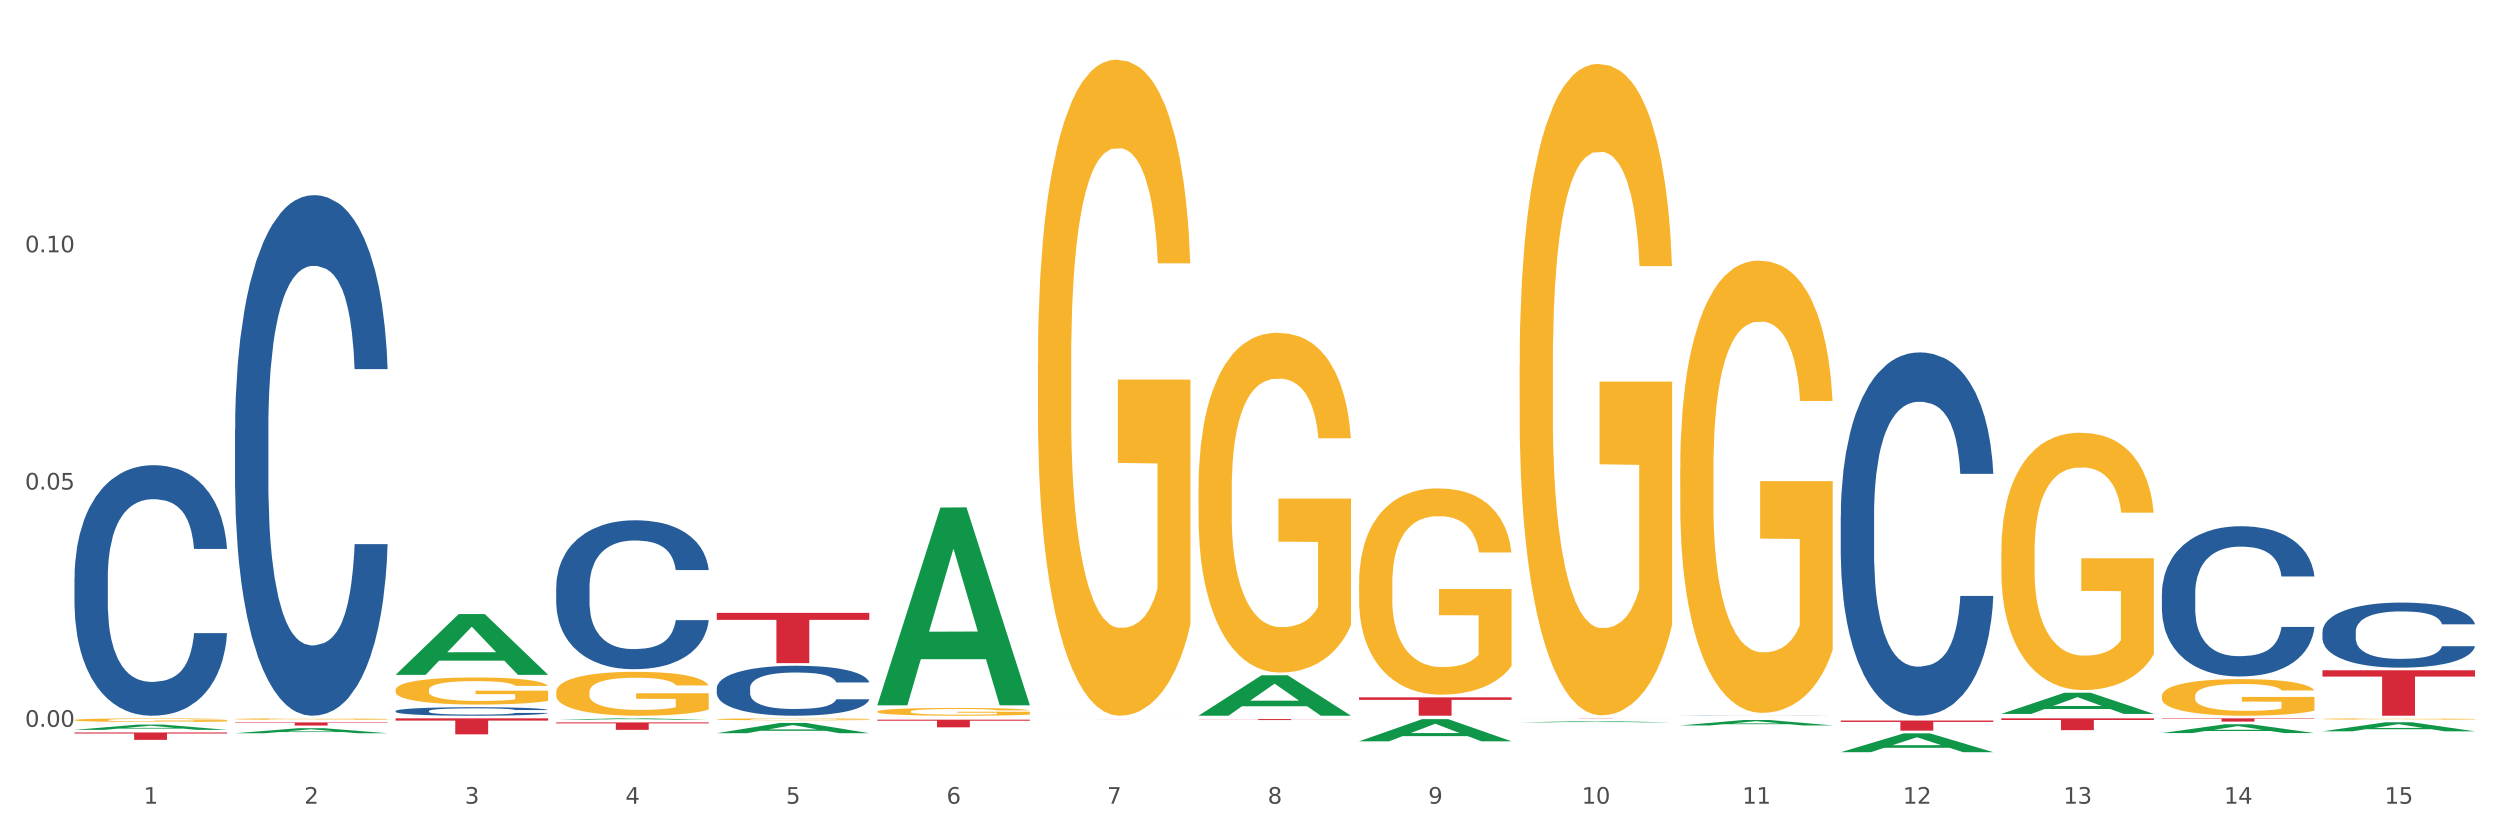 <?xml version="1.0" encoding="utf-8" standalone="no"?>
<!DOCTYPE svg PUBLIC "-//W3C//DTD SVG 1.1//EN"
  "http://www.w3.org/Graphics/SVG/1.1/DTD/svg11.dtd">
<svg xmlns:xlink="http://www.w3.org/1999/xlink" width="1080pt" height="360pt" viewBox="0 0 1080 360" xmlns="http://www.w3.org/2000/svg" version="1.1">
 <rect x="0" y="0" width="1080" height="360" fill="#333333" stroke="none"/>
 <defs>
  <style type="text/css">*{stroke-linejoin: round; stroke-linecap: butt}</style>
 </defs>
 <g id="figure_1">
  <g id="patch_1">
   <path d="M 0 360 
L 1080 360 
L 1080 0 
L 0 0 
z
" style="fill: #ffffff; stroke: #ffffff; stroke-linejoin: miter"/>
  </g>
  <g id="axes_1">
   <g id="matplotlib.axis_1">
    <g id="xtick_1">
     <g id="text_1">
      <!-- 1 -->
      <g style="fill: #4d4d4d" transform="translate(62.07 347.204) scale(0.096 -0.096)">
       <defs>
        <path id="DejaVuSans-31" d="M 794 531 
L 1825 531 
L 1825 4091 
L 703 3866 
L 703 4441 
L 1819 4666 
L 2450 4666 
L 2450 531 
L 3481 531 
L 3481 0 
L 794 0 
L 794 531 
z
" transform="scale(0.016)"/>
       </defs>
       <use xlink:href="#DejaVuSans-31"/>
      </g>
     </g>
    </g>
    <g id="xtick_2">
     <g id="text_2">
      <!-- 2 -->
      <g style="fill: #4d4d4d" transform="translate(131.436 347.204) scale(0.096 -0.096)">
       <defs>
        <path id="DejaVuSans-32" d="M 1228 531 
L 3431 531 
L 3431 0 
L 469 0 
L 469 531 
Q 828 903 1448 1529 
Q 2069 2156 2228 2338 
Q 2531 2678 2651 2914 
Q 2772 3150 2772 3378 
Q 2772 3750 2511 3984 
Q 2250 4219 1831 4219 
Q 1534 4219 1204 4116 
Q 875 4013 500 3803 
L 500 4441 
Q 881 4594 1212 4672 
Q 1544 4750 1819 4750 
Q 2544 4750 2975 4387 
Q 3406 4025 3406 3419 
Q 3406 3131 3298 2873 
Q 3191 2616 2906 2266 
Q 2828 2175 2409 1742 
Q 1991 1309 1228 531 
z
" transform="scale(0.016)"/>
       </defs>
       <use xlink:href="#DejaVuSans-32"/>
      </g>
     </g>
    </g>
    <g id="xtick_3">
     <g id="text_3">
      <!-- 3 -->
      <g style="fill: #4d4d4d" transform="translate(200.802 347.204) scale(0.096 -0.096)">
       <defs>
        <path id="DejaVuSans-33" d="M 2597 2516 
Q 3050 2419 3304 2112 
Q 3559 1806 3559 1356 
Q 3559 666 3084 287 
Q 2609 -91 1734 -91 
Q 1441 -91 1130 -33 
Q 819 25 488 141 
L 488 750 
Q 750 597 1062 519 
Q 1375 441 1716 441 
Q 2309 441 2620 675 
Q 2931 909 2931 1356 
Q 2931 1769 2642 2001 
Q 2353 2234 1838 2234 
L 1294 2234 
L 1294 2753 
L 1863 2753 
Q 2328 2753 2575 2939 
Q 2822 3125 2822 3475 
Q 2822 3834 2567 4026 
Q 2313 4219 1838 4219 
Q 1578 4219 1281 4162 
Q 984 4106 628 3988 
L 628 4550 
Q 988 4650 1302 4700 
Q 1616 4750 1894 4750 
Q 2613 4750 3031 4423 
Q 3450 4097 3450 3541 
Q 3450 3153 3228 2886 
Q 3006 2619 2597 2516 
z
" transform="scale(0.016)"/>
       </defs>
       <use xlink:href="#DejaVuSans-33"/>
      </g>
     </g>
    </g>
    <g id="xtick_4">
     <g id="text_4">
      <!-- 4 -->
      <g style="fill: #4d4d4d" transform="translate(270.169 347.204) scale(0.096 -0.096)">
       <defs>
        <path id="DejaVuSans-34" d="M 2419 4116 
L 825 1625 
L 2419 1625 
L 2419 4116 
z
M 2253 4666 
L 3047 4666 
L 3047 1625 
L 3713 1625 
L 3713 1100 
L 3047 1100 
L 3047 0 
L 2419 0 
L 2419 1100 
L 313 1100 
L 313 1709 
L 2253 4666 
z
" transform="scale(0.016)"/>
       </defs>
       <use xlink:href="#DejaVuSans-34"/>
      </g>
     </g>
    </g>
    <g id="xtick_5">
     <g id="text_5">
      <!-- 5 -->
      <g style="fill: #4d4d4d" transform="translate(339.535 347.204) scale(0.096 -0.096)">
       <defs>
        <path id="DejaVuSans-35" d="M 691 4666 
L 3169 4666 
L 3169 4134 
L 1269 4134 
L 1269 2991 
Q 1406 3038 1543 3061 
Q 1681 3084 1819 3084 
Q 2600 3084 3056 2656 
Q 3513 2228 3513 1497 
Q 3513 744 3044 326 
Q 2575 -91 1722 -91 
Q 1428 -91 1123 -41 
Q 819 9 494 109 
L 494 744 
Q 775 591 1075 516 
Q 1375 441 1709 441 
Q 2250 441 2565 725 
Q 2881 1009 2881 1497 
Q 2881 1984 2565 2268 
Q 2250 2553 1709 2553 
Q 1456 2553 1204 2497 
Q 953 2441 691 2322 
L 691 4666 
z
" transform="scale(0.016)"/>
       </defs>
       <use xlink:href="#DejaVuSans-35"/>
      </g>
     </g>
    </g>
    <g id="xtick_6">
     <g id="text_6">
      <!-- 6 -->
      <g style="fill: #4d4d4d" transform="translate(408.901 347.204) scale(0.096 -0.096)">
       <defs>
        <path id="DejaVuSans-36" d="M 2113 2584 
Q 1688 2584 1439 2293 
Q 1191 2003 1191 1497 
Q 1191 994 1439 701 
Q 1688 409 2113 409 
Q 2538 409 2786 701 
Q 3034 994 3034 1497 
Q 3034 2003 2786 2293 
Q 2538 2584 2113 2584 
z
M 3366 4563 
L 3366 3988 
Q 3128 4100 2886 4159 
Q 2644 4219 2406 4219 
Q 1781 4219 1451 3797 
Q 1122 3375 1075 2522 
Q 1259 2794 1537 2939 
Q 1816 3084 2150 3084 
Q 2853 3084 3261 2657 
Q 3669 2231 3669 1497 
Q 3669 778 3244 343 
Q 2819 -91 2113 -91 
Q 1303 -91 875 529 
Q 447 1150 447 2328 
Q 447 3434 972 4092 
Q 1497 4750 2381 4750 
Q 2619 4750 2861 4703 
Q 3103 4656 3366 4563 
z
" transform="scale(0.016)"/>
       </defs>
       <use xlink:href="#DejaVuSans-36"/>
      </g>
     </g>
    </g>
    <g id="xtick_7">
     <g id="text_7">
      <!-- 7 -->
      <g style="fill: #4d4d4d" transform="translate(478.267 347.204) scale(0.096 -0.096)">
       <defs>
        <path id="DejaVuSans-37" d="M 525 4666 
L 3525 4666 
L 3525 4397 
L 1831 0 
L 1172 0 
L 2766 4134 
L 525 4134 
L 525 4666 
z
" transform="scale(0.016)"/>
       </defs>
       <use xlink:href="#DejaVuSans-37"/>
      </g>
     </g>
    </g>
    <g id="xtick_8">
     <g id="text_8">
      <!-- 8 -->
      <g style="fill: #4d4d4d" transform="translate(547.634 347.204) scale(0.096 -0.096)">
       <defs>
        <path id="DejaVuSans-38" d="M 2034 2216 
Q 1584 2216 1326 1975 
Q 1069 1734 1069 1313 
Q 1069 891 1326 650 
Q 1584 409 2034 409 
Q 2484 409 2743 651 
Q 3003 894 3003 1313 
Q 3003 1734 2745 1975 
Q 2488 2216 2034 2216 
z
M 1403 2484 
Q 997 2584 770 2862 
Q 544 3141 544 3541 
Q 544 4100 942 4425 
Q 1341 4750 2034 4750 
Q 2731 4750 3128 4425 
Q 3525 4100 3525 3541 
Q 3525 3141 3298 2862 
Q 3072 2584 2669 2484 
Q 3125 2378 3379 2068 
Q 3634 1759 3634 1313 
Q 3634 634 3220 271 
Q 2806 -91 2034 -91 
Q 1263 -91 848 271 
Q 434 634 434 1313 
Q 434 1759 690 2068 
Q 947 2378 1403 2484 
z
M 1172 3481 
Q 1172 3119 1398 2916 
Q 1625 2713 2034 2713 
Q 2441 2713 2670 2916 
Q 2900 3119 2900 3481 
Q 2900 3844 2670 4047 
Q 2441 4250 2034 4250 
Q 1625 4250 1398 4047 
Q 1172 3844 1172 3481 
z
" transform="scale(0.016)"/>
       </defs>
       <use xlink:href="#DejaVuSans-38"/>
      </g>
     </g>
    </g>
    <g id="xtick_9">
     <g id="text_9">
      <!-- 9 -->
      <g style="fill: #4d4d4d" transform="translate(617 347.204) scale(0.096 -0.096)">
       <defs>
        <path id="DejaVuSans-39" d="M 703 97 
L 703 672 
Q 941 559 1184 500 
Q 1428 441 1663 441 
Q 2288 441 2617 861 
Q 2947 1281 2994 2138 
Q 2813 1869 2534 1725 
Q 2256 1581 1919 1581 
Q 1219 1581 811 2004 
Q 403 2428 403 3163 
Q 403 3881 828 4315 
Q 1253 4750 1959 4750 
Q 2769 4750 3195 4129 
Q 3622 3509 3622 2328 
Q 3622 1225 3098 567 
Q 2575 -91 1691 -91 
Q 1453 -91 1209 -44 
Q 966 3 703 97 
z
M 1959 2075 
Q 2384 2075 2632 2365 
Q 2881 2656 2881 3163 
Q 2881 3666 2632 3958 
Q 2384 4250 1959 4250 
Q 1534 4250 1286 3958 
Q 1038 3666 1038 3163 
Q 1038 2656 1286 2365 
Q 1534 2075 1959 2075 
z
" transform="scale(0.016)"/>
       </defs>
       <use xlink:href="#DejaVuSans-39"/>
      </g>
     </g>
    </g>
    <g id="xtick_10">
     <g id="text_10">
      <!-- 10 -->
      <g style="fill: #4d4d4d" transform="translate(683.312 347.204) scale(0.096 -0.096)">
       <defs>
        <path id="DejaVuSans-30" d="M 2034 4250 
Q 1547 4250 1301 3770 
Q 1056 3291 1056 2328 
Q 1056 1369 1301 889 
Q 1547 409 2034 409 
Q 2525 409 2770 889 
Q 3016 1369 3016 2328 
Q 3016 3291 2770 3770 
Q 2525 4250 2034 4250 
z
M 2034 4750 
Q 2819 4750 3233 4129 
Q 3647 3509 3647 2328 
Q 3647 1150 3233 529 
Q 2819 -91 2034 -91 
Q 1250 -91 836 529 
Q 422 1150 422 2328 
Q 422 3509 836 4129 
Q 1250 4750 2034 4750 
z
" transform="scale(0.016)"/>
       </defs>
       <use xlink:href="#DejaVuSans-31"/>
       <use xlink:href="#DejaVuSans-30" transform="translate(63.623 0)"/>
      </g>
     </g>
    </g>
    <g id="xtick_11">
     <g id="text_11">
      <!-- 11 -->
      <g style="fill: #4d4d4d" transform="translate(752.678 347.204) scale(0.096 -0.096)">
       <use xlink:href="#DejaVuSans-31"/>
       <use xlink:href="#DejaVuSans-31" transform="translate(63.623 0)"/>
      </g>
     </g>
    </g>
    <g id="xtick_12">
     <g id="text_12">
      <!-- 12 -->
      <g style="fill: #4d4d4d" transform="translate(822.044 347.204) scale(0.096 -0.096)">
       <use xlink:href="#DejaVuSans-31"/>
       <use xlink:href="#DejaVuSans-32" transform="translate(63.623 0)"/>
      </g>
     </g>
    </g>
    <g id="xtick_13">
     <g id="text_13">
      <!-- 13 -->
      <g style="fill: #4d4d4d" transform="translate(891.411 347.204) scale(0.096 -0.096)">
       <use xlink:href="#DejaVuSans-31"/>
       <use xlink:href="#DejaVuSans-33" transform="translate(63.623 0)"/>
      </g>
     </g>
    </g>
    <g id="xtick_14">
     <g id="text_14">
      <!-- 14 -->
      <g style="fill: #4d4d4d" transform="translate(960.777 347.204) scale(0.096 -0.096)">
       <use xlink:href="#DejaVuSans-31"/>
       <use xlink:href="#DejaVuSans-34" transform="translate(63.623 0)"/>
      </g>
     </g>
    </g>
    <g id="xtick_15">
     <g id="text_15">
      <!-- 15 -->
      <g style="fill: #4d4d4d" transform="translate(1030.143 347.204) scale(0.096 -0.096)">
       <use xlink:href="#DejaVuSans-31"/>
       <use xlink:href="#DejaVuSans-35" transform="translate(63.623 0)"/>
      </g>
     </g>
    </g>
    <g id="xtick_16"/>
    <g id="xtick_17"/>
    <g id="xtick_18"/>
    <g id="xtick_19"/>
    <g id="xtick_20"/>
    <g id="xtick_21"/>
    <g id="xtick_22"/>
    <g id="xtick_23"/>
    <g id="xtick_24"/>
    <g id="xtick_25"/>
    <g id="xtick_26"/>
    <g id="xtick_27"/>
    <g id="xtick_28"/>
    <g id="xtick_29"/>
   </g>
   <g id="matplotlib.axis_2">
    <g id="ytick_1">
     <g id="text_16">
      <!-- 0.00 -->
      <g style="fill: #4d4d4d" transform="translate(10.8 313.98) scale(0.096 -0.096)">
       <defs>
        <path id="DejaVuSans-2e" d="M 684 794 
L 1344 794 
L 1344 0 
L 684 0 
L 684 794 
z
" transform="scale(0.016)"/>
       </defs>
       <use xlink:href="#DejaVuSans-30"/>
       <use xlink:href="#DejaVuSans-2e" transform="translate(63.623 0)"/>
       <use xlink:href="#DejaVuSans-30" transform="translate(95.41 0)"/>
       <use xlink:href="#DejaVuSans-30" transform="translate(159.033 0)"/>
      </g>
     </g>
    </g>
    <g id="ytick_2">
     <g id="text_17">
      <!-- 0.05 -->
      <g style="fill: #4d4d4d" transform="translate(10.8 211.488) scale(0.096 -0.096)">
       <use xlink:href="#DejaVuSans-30"/>
       <use xlink:href="#DejaVuSans-2e" transform="translate(63.623 0)"/>
       <use xlink:href="#DejaVuSans-30" transform="translate(95.41 0)"/>
       <use xlink:href="#DejaVuSans-35" transform="translate(159.033 0)"/>
      </g>
     </g>
    </g>
    <g id="ytick_3">
     <g id="text_18">
      <!-- 0.10 -->
      <g style="fill: #4d4d4d" transform="translate(10.8 108.995) scale(0.096 -0.096)">
       <use xlink:href="#DejaVuSans-30"/>
       <use xlink:href="#DejaVuSans-2e" transform="translate(63.623 0)"/>
       <use xlink:href="#DejaVuSans-31" transform="translate(95.41 0)"/>
       <use xlink:href="#DejaVuSans-30" transform="translate(159.033 0)"/>
      </g>
     </g>
    </g>
    <g id="ytick_4"/>
    <g id="ytick_5"/>
    <g id="ytick_6"/>
   </g>
   <g id="PolyCollection_1">
    <path d="M 32.175 315.289 
L 32.243 315.286 
L 59.417 313.036 
L 70.695 313.034 
L 98.073 315.293 
L 85.029 315.293 
L 79.119 314.767 
L 51.061 314.767 
L 50.857 314.775 
L 45.151 315.293 
L 32.175 315.293 
L 32.175 315.289 
L 54.594 314.453 
L 75.586 314.451 
L 65.192 313.515 
L 65.056 313.511 
L 64.92 313.517 
L 54.526 314.451 
L 54.594 314.453 
L 32.175 315.289 
z
" clip-path="url(#p9c7cf195c1)" style="fill: #109648"/>
    <path d="M 101.541 185.349 
L 101.619 185.144 
L 101.619 179.393 
L 101.853 171.589 
L 102.71 157.212 
L 103.8 146.327 
L 105.67 133.593 
L 106.682 128.253 
L 108.006 122.297 
L 110.733 112.644 
L 113.848 104.429 
L 116.029 99.911 
L 117.665 97.035 
L 121.326 91.901 
L 123.429 89.641 
L 125.61 87.793 
L 127.48 86.561 
L 130.595 85.123 
L 133.088 84.507 
L 135.97 84.302 
L 138.385 84.507 
L 141.578 85.328 
L 146.252 87.793 
L 148.044 89.231 
L 150.458 91.695 
L 152.951 94.981 
L 154.976 98.267 
L 157.313 102.991 
L 159.728 109.153 
L 162.064 116.957 
L 163.7 124.146 
L 165.024 131.745 
L 166.193 140.987 
L 167.05 151.051 
L 167.439 159.471 
L 153.185 159.471 
L 152.795 151.872 
L 152.016 143.657 
L 151.237 138.111 
L 150.38 133.593 
L 149.056 128.459 
L 147.888 125.172 
L 145.941 121.27 
L 144.149 118.806 
L 142.669 117.368 
L 140.877 116.136 
L 137.061 114.903 
L 134.334 114.903 
L 132.621 115.314 
L 130.518 116.341 
L 128.726 117.779 
L 126.623 120.243 
L 124.987 122.913 
L 123.351 126.405 
L 122.417 128.869 
L 121.015 133.388 
L 120.08 137.085 
L 118.834 143.451 
L 118.133 147.97 
L 116.886 159.677 
L 116.341 168.303 
L 116.107 174.259 
L 115.952 180.831 
L 115.952 212.87 
L 116.419 227.247 
L 116.808 233.409 
L 117.431 240.392 
L 118.6 249.428 
L 120.314 258.26 
L 122.105 264.627 
L 123.585 268.529 
L 124.987 271.404 
L 126.389 273.663 
L 128.103 275.717 
L 129.505 276.949 
L 131.608 278.182 
L 134.101 278.798 
L 136.048 278.798 
L 140.021 277.771 
L 141.812 276.744 
L 143.526 275.306 
L 145.395 273.047 
L 146.875 270.583 
L 147.732 268.734 
L 149.134 264.832 
L 150.225 260.724 
L 151.159 256.001 
L 151.783 251.893 
L 152.484 245.731 
L 153.029 238.748 
L 153.185 235.052 
L 167.439 235.052 
L 167.128 242.445 
L 166.582 249.634 
L 165.492 259.287 
L 164.635 264.832 
L 163.311 271.61 
L 161.909 277.36 
L 159.961 283.727 
L 158.17 288.451 
L 156.3 292.558 
L 154.275 296.255 
L 150.614 301.39 
L 149.29 302.828 
L 146.486 305.292 
L 144.305 306.73 
L 141.111 308.167 
L 137.84 308.989 
L 134.412 309.194 
L 131.374 308.784 
L 128.025 307.551 
L 125.922 306.319 
L 123.585 304.471 
L 120.859 301.595 
L 118.288 298.104 
L 115.874 293.996 
L 113.615 289.272 
L 111.512 283.932 
L 108.785 275.101 
L 106.76 266.475 
L 105.28 258.465 
L 104.267 251.688 
L 103.255 243.061 
L 102.71 237.105 
L 101.853 222.729 
L 101.541 209.379 
L 101.541 185.349 
z
" clip-path="url(#p9c7cf195c1)" style="fill: #255c99"/>
    <path d="M 32.175 249.591 
L 32.253 249.492 
L 32.253 246.725 
L 32.487 242.968 
L 33.343 236.049 
L 34.434 230.811 
L 36.303 224.682 
L 37.316 222.112 
L 38.64 219.246 
L 41.366 214.6 
L 44.482 210.646 
L 46.663 208.472 
L 48.299 207.088 
L 51.96 204.617 
L 54.063 203.529 
L 56.244 202.64 
L 58.114 202.047 
L 61.229 201.355 
L 63.722 201.058 
L 66.604 200.959 
L 69.019 201.058 
L 72.212 201.454 
L 76.886 202.64 
L 78.677 203.332 
L 81.092 204.518 
L 83.585 206.099 
L 85.61 207.681 
L 87.947 209.954 
L 90.361 212.92 
L 92.698 216.676 
L 94.334 220.135 
L 95.658 223.793 
L 96.827 228.241 
L 97.683 233.084 
L 98.073 237.137 
L 83.818 237.137 
L 83.429 233.479 
L 82.65 229.526 
L 81.871 226.857 
L 81.014 224.682 
L 79.69 222.211 
L 78.522 220.63 
L 76.574 218.751 
L 74.783 217.565 
L 73.303 216.873 
L 71.511 216.28 
L 67.694 215.687 
L 64.968 215.687 
L 63.255 215.885 
L 61.151 216.379 
L 59.36 217.071 
L 57.257 218.257 
L 55.621 219.542 
L 53.985 221.223 
L 53.05 222.409 
L 51.648 224.583 
L 50.714 226.363 
L 49.467 229.427 
L 48.766 231.601 
L 47.52 237.235 
L 46.975 241.387 
L 46.741 244.253 
L 46.585 247.416 
L 46.585 262.836 
L 47.053 269.755 
L 47.442 272.721 
L 48.065 276.081 
L 49.234 280.431 
L 50.947 284.681 
L 52.739 287.745 
L 54.219 289.623 
L 55.621 291.007 
L 57.023 292.094 
L 58.737 293.083 
L 60.139 293.676 
L 62.242 294.269 
L 64.734 294.565 
L 66.682 294.565 
L 70.654 294.071 
L 72.446 293.577 
L 74.16 292.885 
L 76.029 291.798 
L 77.509 290.612 
L 78.366 289.722 
L 79.768 287.844 
L 80.858 285.867 
L 81.793 283.594 
L 82.416 281.617 
L 83.117 278.651 
L 83.663 275.291 
L 83.818 273.511 
L 98.073 273.511 
L 97.761 277.07 
L 97.216 280.529 
L 96.126 285.175 
L 95.269 287.844 
L 93.945 291.106 
L 92.542 293.873 
L 90.595 296.938 
L 88.804 299.211 
L 86.934 301.188 
L 84.909 302.967 
L 81.248 305.438 
L 79.924 306.13 
L 77.12 307.316 
L 74.939 308.008 
L 71.745 308.7 
L 68.473 309.096 
L 65.046 309.194 
L 62.008 308.997 
L 58.659 308.404 
L 56.556 307.811 
L 54.219 306.921 
L 51.493 305.537 
L 48.922 303.857 
L 46.507 301.88 
L 44.248 299.606 
L 42.145 297.036 
L 39.419 292.786 
L 37.394 288.635 
L 35.914 284.78 
L 34.901 281.518 
L 33.889 277.366 
L 33.343 274.5 
L 32.487 267.581 
L 32.175 261.156 
L 32.175 249.591 
z
" clip-path="url(#p9c7cf195c1)" style="fill: #255c99"/>
    <path d="M 32.175 316.431 
L 98.073 316.431 
L 98.073 316.875 
L 72.151 316.878 
L 72.151 319.624 
L 57.941 319.624 
L 57.941 316.878 
L 32.175 316.875 
L 32.175 316.434 
L 32.175 316.431 
z
" clip-path="url(#p9c7cf195c1)" style="fill: #d62839"/>
    <path d="M 101.541 312.088 
L 167.439 312.088 
L 167.439 312.277 
L 141.517 312.278 
L 141.517 313.445 
L 127.307 313.445 
L 127.307 312.278 
L 101.541 312.277 
L 101.541 312.089 
L 101.541 312.088 
z
" clip-path="url(#p9c7cf195c1)" style="fill: #d62839"/>
    <path d="M 170.907 310.333 
L 236.805 310.333 
L 236.805 311.291 
L 210.883 311.298 
L 210.883 317.231 
L 196.673 317.231 
L 196.673 311.298 
L 170.907 311.291 
L 170.907 310.339 
L 170.907 310.333 
z
" clip-path="url(#p9c7cf195c1)" style="fill: #d62839"/>
    <path d="M 240.274 312.07 
L 306.172 312.07 
L 306.172 312.517 
L 280.25 312.52 
L 280.25 315.29 
L 266.039 315.29 
L 266.039 312.52 
L 240.274 312.517 
L 240.274 312.073 
L 240.274 312.07 
z
" clip-path="url(#p9c7cf195c1)" style="fill: #d62839"/>
    <path d="M 309.64 264.759 
L 375.538 264.759 
L 375.538 267.776 
L 349.616 267.796 
L 349.616 286.467 
L 335.406 286.467 
L 335.406 267.796 
L 309.64 267.776 
L 309.64 264.779 
L 309.64 264.759 
z
" clip-path="url(#p9c7cf195c1)" style="fill: #d62839"/>
    <path d="M 379.006 310.89 
L 444.904 310.89 
L 444.904 311.351 
L 418.982 311.354 
L 418.982 314.203 
L 404.772 314.203 
L 404.772 311.354 
L 379.006 311.351 
L 379.006 310.893 
L 379.006 310.89 
z
" clip-path="url(#p9c7cf195c1)" style="fill: #d62839"/>
    <path d="M 448.372 310.978 
L 514.27 310.978 
L 514.27 310.982 
L 488.348 310.982 
L 488.348 311.007 
L 474.138 311.007 
L 474.138 310.982 
L 448.372 310.982 
L 448.372 310.978 
L 448.372 310.978 
z
" clip-path="url(#p9c7cf195c1)" style="fill: #d62839"/>
    <path d="M 517.739 310.629 
L 583.636 310.629 
L 583.636 310.691 
L 557.715 310.692 
L 557.715 311.08 
L 543.504 311.08 
L 543.504 310.692 
L 517.739 310.691 
L 517.739 310.629 
L 517.739 310.629 
z
" clip-path="url(#p9c7cf195c1)" style="fill: #d62839"/>
    <path d="M 587.105 301.241 
L 653.003 301.241 
L 653.003 302.346 
L 627.081 302.354 
L 627.081 309.194 
L 612.871 309.194 
L 612.871 302.354 
L 587.105 302.346 
L 587.105 301.248 
L 587.105 301.241 
z
" clip-path="url(#p9c7cf195c1)" style="fill: #d62839"/>
    <path d="M 656.471 310.333 
L 722.369 310.333 
L 722.369 310.346 
L 696.447 310.346 
L 696.447 310.428 
L 682.237 310.428 
L 682.237 310.346 
L 656.471 310.346 
L 656.471 310.333 
L 656.471 310.333 
z
" clip-path="url(#p9c7cf195c1)" style="fill: #d62839"/>
    <path d="M 795.203 311.259 
L 861.101 311.259 
L 861.101 311.87 
L 835.179 311.874 
L 835.179 315.659 
L 820.969 315.659 
L 820.969 311.874 
L 795.203 311.87 
L 795.203 311.263 
L 795.203 311.259 
z
" clip-path="url(#p9c7cf195c1)" style="fill: #d62839"/>
    <path d="M 864.57 310.333 
L 930.468 310.333 
L 930.468 311.039 
L 904.546 311.044 
L 904.546 315.418 
L 890.335 315.418 
L 890.335 311.044 
L 864.57 311.039 
L 864.57 310.337 
L 864.57 310.333 
z
" clip-path="url(#p9c7cf195c1)" style="fill: #d62839"/>
    <path d="M 933.936 310.333 
L 999.834 310.333 
L 999.834 310.527 
L 973.912 310.529 
L 973.912 311.733 
L 959.702 311.733 
L 959.702 310.529 
L 933.936 310.527 
L 933.936 310.334 
L 933.936 310.333 
z
" clip-path="url(#p9c7cf195c1)" style="fill: #d62839"/>
    <path d="M 170.907 307.166 
L 170.985 307.163 
L 170.985 307.069 
L 171.219 306.941 
L 172.076 306.705 
L 173.166 306.527 
L 175.036 306.319 
L 176.048 306.231 
L 177.373 306.134 
L 180.099 305.976 
L 183.215 305.841 
L 185.396 305.767 
L 187.031 305.72 
L 190.692 305.636 
L 192.796 305.599 
L 194.977 305.569 
L 196.846 305.548 
L 199.962 305.525 
L 202.454 305.515 
L 205.336 305.511 
L 207.751 305.515 
L 210.945 305.528 
L 215.618 305.569 
L 217.41 305.592 
L 219.825 305.633 
L 222.317 305.686 
L 224.342 305.74 
L 226.679 305.818 
L 229.094 305.918 
L 231.431 306.046 
L 233.066 306.164 
L 234.391 306.288 
L 235.559 306.44 
L 236.416 306.605 
L 236.805 306.742 
L 222.551 306.742 
L 222.161 306.618 
L 221.382 306.483 
L 220.604 306.393 
L 219.747 306.319 
L 218.422 306.235 
L 217.254 306.181 
L 215.307 306.117 
L 213.515 306.077 
L 212.035 306.053 
L 210.244 306.033 
L 206.427 306.013 
L 203.701 306.013 
L 201.987 306.019 
L 199.884 306.036 
L 198.092 306.06 
L 195.989 306.1 
L 194.353 306.144 
L 192.718 306.201 
L 191.783 306.241 
L 190.381 306.315 
L 189.446 306.376 
L 188.2 306.48 
L 187.499 306.554 
L 186.252 306.746 
L 185.707 306.887 
L 185.474 306.985 
L 185.318 307.092 
L 185.318 307.617 
L 185.785 307.852 
L 186.175 307.953 
L 186.798 308.068 
L 187.966 308.216 
L 189.68 308.36 
L 191.471 308.465 
L 192.951 308.528 
L 194.353 308.576 
L 195.755 308.613 
L 197.469 308.646 
L 198.871 308.666 
L 200.974 308.687 
L 203.467 308.697 
L 205.414 308.697 
L 209.387 308.68 
L 211.178 308.663 
L 212.892 308.639 
L 214.761 308.602 
L 216.241 308.562 
L 217.098 308.532 
L 218.5 308.468 
L 219.591 308.401 
L 220.526 308.323 
L 221.149 308.256 
L 221.85 308.155 
L 222.395 308.041 
L 222.551 307.98 
L 236.805 307.98 
L 236.494 308.101 
L 235.949 308.219 
L 234.858 308.377 
L 234.001 308.468 
L 232.677 308.579 
L 231.275 308.673 
L 229.328 308.777 
L 227.536 308.855 
L 225.667 308.922 
L 223.641 308.982 
L 219.98 309.067 
L 218.656 309.09 
L 215.852 309.13 
L 213.671 309.154 
L 210.477 309.178 
L 207.206 309.191 
L 203.779 309.194 
L 200.741 309.188 
L 197.391 309.167 
L 195.288 309.147 
L 192.951 309.117 
L 190.225 309.07 
L 187.655 309.013 
L 185.24 308.945 
L 182.981 308.868 
L 180.878 308.781 
L 178.152 308.636 
L 176.126 308.495 
L 174.646 308.364 
L 173.634 308.253 
L 172.621 308.111 
L 172.076 308.014 
L 171.219 307.778 
L 170.907 307.56 
L 170.907 307.166 
z
" clip-path="url(#p9c7cf195c1)" style="fill: #255c99"/>
    <path d="M 1003.302 289.558 
L 1069.2 289.558 
L 1069.2 292.287 
L 1043.278 292.306 
L 1043.278 309.194 
L 1029.068 309.194 
L 1029.068 292.306 
L 1003.302 292.287 
L 1003.302 289.577 
L 1003.302 289.558 
z
" clip-path="url(#p9c7cf195c1)" style="fill: #d62839"/>
    <path d="M 240.274 253.669 
L 240.352 253.61 
L 240.352 251.965 
L 240.585 249.732 
L 241.442 245.618 
L 242.533 242.504 
L 244.402 238.861 
L 245.415 237.333 
L 246.739 235.629 
L 249.465 232.867 
L 252.581 230.517 
L 254.762 229.224 
L 256.398 228.401 
L 260.059 226.932 
L 262.162 226.286 
L 264.343 225.757 
L 266.212 225.404 
L 269.328 224.993 
L 271.821 224.817 
L 274.703 224.758 
L 277.117 224.817 
L 280.311 225.052 
L 284.985 225.757 
L 286.776 226.168 
L 289.191 226.873 
L 291.683 227.814 
L 293.709 228.754 
L 296.045 230.105 
L 298.46 231.868 
L 300.797 234.101 
L 302.433 236.158 
L 303.757 238.332 
L 304.925 240.976 
L 305.782 243.856 
L 306.172 246.265 
L 291.917 246.265 
L 291.528 244.091 
L 290.749 241.74 
L 289.97 240.154 
L 289.113 238.861 
L 287.789 237.392 
L 286.62 236.452 
L 284.673 235.335 
L 282.881 234.63 
L 281.401 234.219 
L 279.61 233.866 
L 275.793 233.513 
L 273.067 233.513 
L 271.353 233.631 
L 269.25 233.925 
L 267.458 234.336 
L 265.355 235.041 
L 263.72 235.805 
L 262.084 236.804 
L 261.149 237.509 
L 259.747 238.802 
L 258.812 239.86 
L 257.566 241.681 
L 256.865 242.974 
L 255.619 246.324 
L 255.073 248.792 
L 254.84 250.496 
L 254.684 252.376 
L 254.684 261.543 
L 255.151 265.656 
L 255.541 267.419 
L 256.164 269.417 
L 257.332 272.003 
L 259.046 274.53 
L 260.838 276.351 
L 262.318 277.468 
L 263.72 278.29 
L 265.122 278.937 
L 266.835 279.524 
L 268.237 279.877 
L 270.341 280.229 
L 272.833 280.406 
L 274.78 280.406 
L 278.753 280.112 
L 280.545 279.818 
L 282.258 279.407 
L 284.128 278.76 
L 285.608 278.055 
L 286.465 277.526 
L 287.867 276.41 
L 288.957 275.235 
L 289.892 273.883 
L 290.515 272.708 
L 291.216 270.945 
L 291.761 268.947 
L 291.917 267.889 
L 306.172 267.889 
L 305.86 270.005 
L 305.315 272.062 
L 304.224 274.823 
L 303.367 276.41 
L 302.043 278.349 
L 300.641 279.994 
L 298.694 281.816 
L 296.902 283.168 
L 295.033 284.343 
L 293.008 285.401 
L 289.347 286.87 
L 288.022 287.281 
L 285.218 287.986 
L 283.037 288.397 
L 279.844 288.809 
L 276.572 289.044 
L 273.145 289.103 
L 270.107 288.985 
L 266.757 288.632 
L 264.654 288.28 
L 262.318 287.751 
L 259.591 286.928 
L 257.021 285.929 
L 254.606 284.754 
L 252.347 283.403 
L 250.244 281.875 
L 247.518 279.348 
L 245.493 276.88 
L 244.013 274.588 
L 243 272.649 
L 241.987 270.181 
L 241.442 268.477 
L 240.585 264.364 
L 240.274 260.544 
L 240.274 253.669 
z
" clip-path="url(#p9c7cf195c1)" style="fill: #255c99"/>
    <path d="M 725.837 309.146 
L 725.915 309.146 
L 725.915 309.144 
L 726.149 309.141 
L 727.006 309.135 
L 728.096 309.131 
L 729.966 309.126 
L 730.978 309.124 
L 732.302 309.122 
L 735.029 309.118 
L 738.144 309.115 
L 740.325 309.113 
L 741.961 309.112 
L 745.622 309.11 
L 747.725 309.109 
L 749.906 309.108 
L 751.776 309.108 
L 754.891 309.107 
L 757.384 309.107 
L 760.266 309.107 
L 762.681 309.107 
L 765.874 309.107 
L 770.548 309.108 
L 772.34 309.109 
L 774.754 309.11 
L 777.247 309.111 
L 779.272 309.112 
L 781.609 309.114 
L 784.024 309.117 
L 786.36 309.12 
L 787.996 309.122 
L 789.32 309.125 
L 790.489 309.129 
L 791.346 309.133 
L 791.735 309.136 
L 777.481 309.136 
L 777.091 309.133 
L 776.312 309.13 
L 775.533 309.128 
L 774.676 309.126 
L 773.352 309.124 
L 772.184 309.123 
L 770.237 309.121 
L 768.445 309.12 
L 766.965 309.12 
L 765.173 309.119 
L 761.357 309.119 
L 758.63 309.119 
L 756.917 309.119 
L 754.814 309.119 
L 753.022 309.12 
L 750.919 309.121 
L 749.283 309.122 
L 747.647 309.123 
L 746.713 309.124 
L 745.311 309.126 
L 744.376 309.127 
L 743.13 309.13 
L 742.429 309.132 
L 741.182 309.136 
L 740.637 309.14 
L 740.403 309.142 
L 740.248 309.144 
L 740.248 309.157 
L 740.715 309.163 
L 741.104 309.165 
L 741.727 309.168 
L 742.896 309.171 
L 744.61 309.175 
L 746.401 309.177 
L 747.881 309.179 
L 749.283 309.18 
L 750.685 309.181 
L 752.399 309.181 
L 753.801 309.182 
L 755.904 309.182 
L 758.397 309.183 
L 760.344 309.183 
L 764.317 309.182 
L 766.108 309.182 
L 767.822 309.181 
L 769.691 309.18 
L 771.171 309.179 
L 772.028 309.179 
L 773.43 309.177 
L 774.521 309.176 
L 775.455 309.174 
L 776.079 309.172 
L 776.78 309.17 
L 777.325 309.167 
L 777.481 309.166 
L 791.735 309.166 
L 791.424 309.168 
L 790.878 309.171 
L 789.788 309.175 
L 788.931 309.177 
L 787.607 309.18 
L 786.205 309.182 
L 784.257 309.184 
L 782.466 309.186 
L 780.596 309.188 
L 778.571 309.189 
L 774.91 309.191 
L 773.586 309.192 
L 770.782 309.193 
L 768.601 309.193 
L 765.407 309.194 
L 762.136 309.194 
L 758.708 309.194 
L 755.67 309.194 
L 752.321 309.194 
L 750.218 309.193 
L 747.881 309.193 
L 745.155 309.191 
L 742.584 309.19 
L 740.17 309.188 
L 737.911 309.187 
L 735.808 309.185 
L 733.081 309.181 
L 731.056 309.178 
L 729.576 309.175 
L 728.563 309.172 
L 727.551 309.169 
L 727.006 309.166 
L 726.149 309.161 
L 725.837 309.156 
L 725.837 309.146 
z
" clip-path="url(#p9c7cf195c1)" style="fill: #255c99"/>
    <path d="M 170.907 298.08 
L 170.985 298.069 
L 170.985 297.685 
L 171.141 297.354 
L 171.919 296.552 
L 173.086 295.89 
L 173.942 295.537 
L 174.798 295.249 
L 175.809 294.96 
L 177.054 294.661 
L 179.31 294.223 
L 180.71 293.999 
L 182.422 293.764 
L 185.534 293.422 
L 187.79 293.23 
L 190.124 293.069 
L 193.937 292.877 
L 196.426 292.792 
L 199.072 292.727 
L 202.261 292.685 
L 204.673 292.674 
L 209.964 292.706 
L 214.476 292.802 
L 216.655 292.877 
L 219.456 293.005 
L 220.934 293.091 
L 223.346 293.262 
L 225.835 293.486 
L 227.547 293.678 
L 230.114 294.042 
L 232.059 294.405 
L 233.849 294.854 
L 234.783 295.163 
L 235.483 295.452 
L 236.105 295.783 
L 236.728 296.307 
L 222.723 296.307 
L 222.179 295.933 
L 221.323 295.58 
L 220.078 295.238 
L 218.989 295.024 
L 217.122 294.757 
L 215.41 294.586 
L 213.62 294.458 
L 211.442 294.351 
L 209.73 294.298 
L 207.319 294.255 
L 202.573 294.266 
L 199.383 294.351 
L 197.204 294.458 
L 195.804 294.554 
L 194.559 294.661 
L 193.159 294.811 
L 191.525 295.035 
L 190.358 295.238 
L 189.191 295.495 
L 188.257 295.751 
L 187.401 296.05 
L 186.701 296.371 
L 186.157 296.702 
L 185.69 297.108 
L 185.301 297.781 
L 185.301 299.245 
L 185.456 299.576 
L 185.845 300.014 
L 186.312 300.345 
L 187.09 300.741 
L 187.79 301.008 
L 189.113 301.392 
L 190.591 301.713 
L 191.758 301.916 
L 192.925 302.087 
L 194.948 302.322 
L 197.204 302.514 
L 199.149 302.632 
L 201.795 302.738 
L 203.584 302.781 
L 205.14 302.803 
L 208.952 302.803 
L 211.675 302.771 
L 214.71 302.696 
L 217.044 302.6 
L 218.989 302.482 
L 221.167 302.29 
L 222.568 302.108 
L 222.568 299.875 
L 205.451 299.864 
L 205.451 298.379 
L 236.805 298.379 
L 236.805 302.738 
L 235.483 302.963 
L 234.004 303.166 
L 232.448 303.347 
L 230.114 303.572 
L 227.314 303.786 
L 224.824 303.935 
L 222.179 304.063 
L 219.067 304.181 
L 215.021 304.288 
L 212.531 304.33 
L 209.419 304.362 
L 205.763 304.373 
L 202.573 304.352 
L 199.461 304.298 
L 196.193 304.202 
L 193.003 304.063 
L 190.591 303.924 
L 188.179 303.753 
L 185.612 303.529 
L 183.589 303.315 
L 182.033 303.123 
L 180.321 302.877 
L 178.454 302.557 
L 177.054 302.268 
L 175.809 301.969 
L 174.486 301.585 
L 173.553 301.253 
L 172.619 300.837 
L 172.074 300.527 
L 171.452 300.046 
L 170.985 299.373 
L 170.907 298.08 
z
" clip-path="url(#p9c7cf195c1)" style="fill: #f7b32b"/>
    <path d="M 240.274 298.999 
L 240.351 298.982 
L 240.351 298.359 
L 240.507 297.822 
L 241.285 296.524 
L 242.452 295.451 
L 243.308 294.88 
L 244.164 294.412 
L 245.175 293.945 
L 246.42 293.46 
L 248.676 292.751 
L 250.077 292.387 
L 251.788 292.006 
L 254.9 291.453 
L 257.157 291.141 
L 259.491 290.881 
L 263.303 290.57 
L 265.793 290.431 
L 268.438 290.327 
L 271.628 290.258 
L 274.04 290.241 
L 279.33 290.293 
L 283.843 290.449 
L 286.021 290.57 
L 288.822 290.777 
L 290.3 290.916 
L 292.712 291.193 
L 295.202 291.556 
L 296.913 291.868 
L 299.481 292.456 
L 301.426 293.045 
L 303.215 293.772 
L 304.149 294.274 
L 304.849 294.741 
L 305.471 295.278 
L 306.094 296.126 
L 292.089 296.126 
L 291.545 295.52 
L 290.689 294.949 
L 289.444 294.395 
L 288.355 294.049 
L 286.488 293.616 
L 284.776 293.339 
L 282.987 293.131 
L 280.808 292.958 
L 279.097 292.872 
L 276.685 292.803 
L 271.939 292.82 
L 268.749 292.958 
L 266.571 293.131 
L 265.17 293.287 
L 263.925 293.46 
L 262.525 293.703 
L 260.891 294.066 
L 259.724 294.395 
L 258.557 294.81 
L 257.623 295.226 
L 256.768 295.711 
L 256.067 296.23 
L 255.523 296.766 
L 255.056 297.424 
L 254.667 298.515 
L 254.667 300.886 
L 254.823 301.423 
L 255.212 302.132 
L 255.678 302.669 
L 256.456 303.309 
L 257.157 303.742 
L 258.479 304.365 
L 259.957 304.884 
L 261.124 305.213 
L 262.291 305.49 
L 264.314 305.871 
L 266.571 306.183 
L 268.516 306.373 
L 271.161 306.546 
L 272.95 306.615 
L 274.506 306.65 
L 278.319 306.65 
L 281.042 306.598 
L 284.076 306.477 
L 286.41 306.321 
L 288.355 306.131 
L 290.533 305.819 
L 291.934 305.525 
L 291.934 301.907 
L 274.818 301.89 
L 274.818 299.484 
L 306.172 299.484 
L 306.172 306.546 
L 304.849 306.91 
L 303.371 307.238 
L 301.815 307.533 
L 299.481 307.896 
L 296.68 308.242 
L 294.19 308.485 
L 291.545 308.692 
L 288.433 308.883 
L 284.387 309.056 
L 281.897 309.125 
L 278.785 309.177 
L 275.129 309.194 
L 271.939 309.16 
L 268.827 309.073 
L 265.559 308.917 
L 262.369 308.692 
L 259.957 308.467 
L 257.546 308.19 
L 254.978 307.827 
L 252.955 307.481 
L 251.399 307.169 
L 249.688 306.771 
L 247.82 306.252 
L 246.42 305.784 
L 245.175 305.3 
L 243.853 304.677 
L 242.919 304.14 
L 241.985 303.465 
L 241.441 302.963 
L 240.818 302.184 
L 240.351 301.094 
L 240.274 298.999 
z
" clip-path="url(#p9c7cf195c1)" style="fill: #f7b32b"/>
    <path d="M 309.64 310.717 
L 309.718 310.716 
L 309.718 310.689 
L 309.873 310.665 
L 310.651 310.608 
L 311.818 310.561 
L 312.674 310.536 
L 313.53 310.516 
L 314.541 310.495 
L 315.786 310.474 
L 318.042 310.443 
L 319.443 310.427 
L 321.155 310.41 
L 324.267 310.386 
L 326.523 310.372 
L 328.857 310.361 
L 332.669 310.347 
L 335.159 310.341 
L 337.804 310.336 
L 340.994 310.333 
L 343.406 310.333 
L 348.696 310.335 
L 353.209 310.342 
L 355.387 310.347 
L 358.188 310.356 
L 359.666 310.362 
L 362.078 310.374 
L 364.568 310.39 
L 366.279 310.404 
L 368.847 310.43 
L 370.792 310.456 
L 372.581 310.488 
L 373.515 310.51 
L 374.215 310.53 
L 374.838 310.554 
L 375.46 310.591 
L 361.456 310.591 
L 360.911 310.564 
L 360.055 310.539 
L 358.81 310.515 
L 357.721 310.5 
L 355.854 310.481 
L 354.142 310.469 
L 352.353 310.46 
L 350.174 310.452 
L 348.463 310.448 
L 346.051 310.445 
L 341.305 310.446 
L 338.115 310.452 
L 335.937 310.46 
L 334.536 310.466 
L 333.292 310.474 
L 331.891 310.485 
L 330.257 310.501 
L 329.09 310.515 
L 327.923 310.533 
L 326.99 310.551 
L 326.134 310.573 
L 325.434 310.596 
L 324.889 310.619 
L 324.422 310.648 
L 324.033 310.696 
L 324.033 310.8 
L 324.189 310.823 
L 324.578 310.855 
L 325.045 310.878 
L 325.823 310.906 
L 326.523 310.925 
L 327.845 310.953 
L 329.324 310.975 
L 330.491 310.99 
L 331.658 311.002 
L 333.681 311.019 
L 335.937 311.032 
L 337.882 311.041 
L 340.527 311.048 
L 342.317 311.051 
L 343.873 311.053 
L 347.685 311.053 
L 350.408 311.051 
L 353.442 311.045 
L 355.776 311.038 
L 357.721 311.03 
L 359.9 311.016 
L 361.3 311.004 
L 361.3 310.845 
L 344.184 310.844 
L 344.184 310.738 
L 375.538 310.738 
L 375.538 311.048 
L 374.215 311.064 
L 372.737 311.079 
L 371.181 311.092 
L 368.847 311.108 
L 366.046 311.123 
L 363.556 311.133 
L 360.911 311.143 
L 357.799 311.151 
L 353.753 311.159 
L 351.264 311.162 
L 348.152 311.164 
L 344.495 311.165 
L 341.305 311.163 
L 338.193 311.159 
L 334.925 311.152 
L 331.736 311.143 
L 329.324 311.133 
L 326.912 311.121 
L 324.344 311.105 
L 322.322 311.089 
L 320.766 311.076 
L 319.054 311.058 
L 317.187 311.035 
L 315.786 311.015 
L 314.541 310.994 
L 313.219 310.966 
L 312.285 310.943 
L 311.352 310.913 
L 310.807 310.891 
L 310.184 310.857 
L 309.718 310.809 
L 309.64 310.717 
z
" clip-path="url(#p9c7cf195c1)" style="fill: #f7b32b"/>
    <path d="M 379.006 307.387 
L 379.084 307.384 
L 379.084 307.274 
L 379.24 307.179 
L 380.018 306.949 
L 381.185 306.758 
L 382.04 306.657 
L 382.896 306.574 
L 383.908 306.491 
L 385.152 306.405 
L 387.409 306.28 
L 388.809 306.215 
L 390.521 306.148 
L 393.633 306.05 
L 395.889 305.994 
L 398.223 305.948 
L 402.035 305.893 
L 404.525 305.869 
L 407.17 305.85 
L 410.36 305.838 
L 412.772 305.835 
L 418.062 305.844 
L 422.575 305.872 
L 424.753 305.893 
L 427.554 305.93 
L 429.032 305.954 
L 431.444 306.004 
L 433.934 306.068 
L 435.646 306.123 
L 438.213 306.228 
L 440.158 306.332 
L 441.948 306.461 
L 442.881 306.55 
L 443.581 306.633 
L 444.204 306.728 
L 444.826 306.878 
L 430.822 306.878 
L 430.277 306.771 
L 429.422 306.669 
L 428.177 306.571 
L 427.087 306.51 
L 425.22 306.433 
L 423.509 306.384 
L 421.719 306.347 
L 419.541 306.316 
L 417.829 306.301 
L 415.417 306.289 
L 410.671 306.292 
L 407.481 306.316 
L 405.303 306.347 
L 403.903 306.375 
L 402.658 306.405 
L 401.257 306.448 
L 399.624 306.513 
L 398.456 306.571 
L 397.289 306.645 
L 396.356 306.718 
L 395.5 306.804 
L 394.8 306.896 
L 394.255 306.991 
L 393.788 307.108 
L 393.399 307.301 
L 393.399 307.722 
L 393.555 307.817 
L 393.944 307.943 
L 394.411 308.038 
L 395.189 308.151 
L 395.889 308.228 
L 397.212 308.338 
L 398.69 308.43 
L 399.857 308.489 
L 401.024 308.538 
L 403.047 308.605 
L 405.303 308.661 
L 407.248 308.694 
L 409.893 308.725 
L 411.683 308.737 
L 413.239 308.743 
L 417.051 308.743 
L 419.774 308.734 
L 422.808 308.713 
L 425.142 308.685 
L 427.087 308.651 
L 429.266 308.596 
L 430.666 308.544 
L 430.666 307.903 
L 413.55 307.9 
L 413.55 307.473 
L 444.904 307.473 
L 444.904 308.725 
L 443.581 308.789 
L 442.103 308.848 
L 440.547 308.9 
L 438.213 308.964 
L 435.412 309.026 
L 432.923 309.069 
L 430.277 309.105 
L 427.165 309.139 
L 423.12 309.17 
L 420.63 309.182 
L 417.518 309.191 
L 413.861 309.194 
L 410.671 309.188 
L 407.559 309.173 
L 404.292 309.145 
L 401.102 309.105 
L 398.69 309.066 
L 396.278 309.016 
L 393.711 308.952 
L 391.688 308.891 
L 390.132 308.835 
L 388.42 308.765 
L 386.553 308.673 
L 385.152 308.59 
L 383.908 308.504 
L 382.585 308.394 
L 381.651 308.298 
L 380.718 308.179 
L 380.173 308.09 
L 379.551 307.952 
L 379.084 307.759 
L 379.006 307.387 
z
" clip-path="url(#p9c7cf195c1)" style="fill: #f7b32b"/>
    <path d="M 448.372 156.735 
L 448.45 156.476 
L 448.45 147.158 
L 448.606 139.133 
L 449.384 119.72 
L 450.551 103.672 
L 451.407 95.13 
L 452.262 88.141 
L 453.274 81.152 
L 454.519 73.905 
L 456.775 63.292 
L 458.175 57.856 
L 459.887 52.162 
L 462.999 43.879 
L 465.255 39.219 
L 467.589 35.337 
L 471.402 30.678 
L 473.891 28.607 
L 476.536 27.054 
L 479.726 26.018 
L 482.138 25.759 
L 487.429 26.536 
L 491.941 28.866 
L 494.12 30.678 
L 496.92 33.784 
L 498.399 35.854 
L 500.811 39.996 
L 503.3 45.432 
L 505.012 50.091 
L 507.579 58.892 
L 509.524 67.692 
L 511.314 78.564 
L 512.247 86.07 
L 512.948 93.059 
L 513.57 101.083 
L 514.192 113.767 
L 500.188 113.767 
L 499.644 104.707 
L 498.788 96.165 
L 497.543 87.882 
L 496.454 82.705 
L 494.586 76.234 
L 492.875 72.093 
L 491.085 68.987 
L 488.907 66.398 
L 487.195 65.104 
L 484.783 64.069 
L 480.038 64.327 
L 476.848 66.398 
L 474.669 68.987 
L 473.269 71.316 
L 472.024 73.905 
L 470.624 77.528 
L 468.99 82.964 
L 467.823 87.882 
L 466.656 94.094 
L 465.722 100.307 
L 464.866 107.554 
L 464.166 115.32 
L 463.621 123.344 
L 463.155 133.18 
L 462.766 149.487 
L 462.766 184.949 
L 462.921 192.973 
L 463.31 203.586 
L 463.777 211.61 
L 464.555 221.187 
L 465.255 227.658 
L 466.578 236.977 
L 468.056 244.742 
L 469.223 249.66 
L 470.39 253.802 
L 472.413 259.496 
L 474.669 264.155 
L 476.614 267.003 
L 479.26 269.591 
L 481.049 270.627 
L 482.605 271.144 
L 486.417 271.144 
L 489.14 270.368 
L 492.175 268.556 
L 494.509 266.226 
L 496.454 263.379 
L 498.632 258.72 
L 500.033 254.319 
L 500.033 200.221 
L 482.916 199.962 
L 482.916 163.983 
L 514.27 163.983 
L 514.27 269.591 
L 512.948 275.027 
L 511.469 279.945 
L 509.913 284.345 
L 507.579 289.781 
L 504.778 294.958 
L 502.289 298.582 
L 499.644 301.688 
L 496.531 304.535 
L 492.486 307.124 
L 489.996 308.159 
L 486.884 308.936 
L 483.227 309.194 
L 480.038 308.677 
L 476.925 307.382 
L 473.658 305.053 
L 470.468 301.688 
L 468.056 298.323 
L 465.644 294.181 
L 463.077 288.746 
L 461.054 283.569 
L 459.498 278.91 
L 457.786 272.956 
L 455.919 265.191 
L 454.519 258.202 
L 453.274 250.954 
L 451.951 241.636 
L 451.018 233.612 
L 450.084 223.517 
L 449.539 216.01 
L 448.917 204.362 
L 448.45 188.055 
L 448.372 156.735 
z
" clip-path="url(#p9c7cf195c1)" style="fill: #f7b32b"/>
    <path d="M 517.739 211.599 
L 517.816 211.465 
L 517.816 206.639 
L 517.972 202.483 
L 518.75 192.428 
L 519.917 184.117 
L 520.773 179.693 
L 521.629 176.073 
L 522.64 172.453 
L 523.885 168.699 
L 526.141 163.203 
L 527.542 160.388 
L 529.253 157.438 
L 532.365 153.148 
L 534.621 150.735 
L 536.956 148.724 
L 540.768 146.311 
L 543.257 145.239 
L 545.903 144.434 
L 549.093 143.898 
L 551.504 143.764 
L 556.795 144.166 
L 561.307 145.373 
L 563.486 146.311 
L 566.287 147.92 
L 567.765 148.992 
L 570.177 151.137 
L 572.666 153.953 
L 574.378 156.366 
L 576.946 160.924 
L 578.891 165.482 
L 580.68 171.113 
L 581.614 175 
L 582.314 178.62 
L 582.936 182.776 
L 583.559 189.345 
L 569.554 189.345 
L 569.01 184.653 
L 568.154 180.229 
L 566.909 175.939 
L 565.82 173.258 
L 563.953 169.906 
L 562.241 167.761 
L 560.452 166.152 
L 558.273 164.812 
L 556.562 164.141 
L 554.15 163.605 
L 549.404 163.739 
L 546.214 164.812 
L 544.035 166.152 
L 542.635 167.359 
L 541.39 168.699 
L 539.99 170.576 
L 538.356 173.392 
L 537.189 175.939 
L 536.022 179.156 
L 535.088 182.374 
L 534.232 186.128 
L 533.532 190.149 
L 532.988 194.305 
L 532.521 199.4 
L 532.132 207.846 
L 532.132 226.212 
L 532.287 230.368 
L 532.676 235.865 
L 533.143 240.021 
L 533.921 244.981 
L 534.621 248.332 
L 535.944 253.159 
L 537.422 257.18 
L 538.589 259.728 
L 539.756 261.873 
L 541.779 264.822 
L 544.035 267.235 
L 545.981 268.71 
L 548.626 270.05 
L 550.415 270.587 
L 551.971 270.855 
L 555.784 270.855 
L 558.507 270.453 
L 561.541 269.514 
L 563.875 268.308 
L 565.82 266.833 
L 567.998 264.42 
L 569.399 262.141 
L 569.399 234.122 
L 552.282 233.988 
L 552.282 215.353 
L 583.636 215.353 
L 583.636 270.05 
L 582.314 272.866 
L 580.836 275.413 
L 579.28 277.692 
L 576.946 280.507 
L 574.145 283.189 
L 571.655 285.065 
L 569.01 286.674 
L 565.898 288.149 
L 561.852 289.489 
L 559.362 290.026 
L 556.25 290.428 
L 552.594 290.562 
L 549.404 290.294 
L 546.292 289.624 
L 543.024 288.417 
L 539.834 286.674 
L 537.422 284.931 
L 535.01 282.786 
L 532.443 279.971 
L 530.42 277.29 
L 528.864 274.877 
L 527.153 271.793 
L 525.285 267.771 
L 523.885 264.152 
L 522.64 260.398 
L 521.317 255.572 
L 520.384 251.416 
L 519.45 246.187 
L 518.906 242.3 
L 518.283 236.267 
L 517.816 227.821 
L 517.739 211.599 
z
" clip-path="url(#p9c7cf195c1)" style="fill: #f7b32b"/>
    <path d="M 587.105 252.162 
L 587.183 252.081 
L 587.183 249.151 
L 587.338 246.627 
L 588.116 240.523 
L 589.283 235.477 
L 590.139 232.791 
L 590.995 230.593 
L 592.006 228.395 
L 593.251 226.116 
L 595.507 222.779 
L 596.908 221.07 
L 598.619 219.279 
L 601.731 216.675 
L 603.988 215.21 
L 606.322 213.989 
L 610.134 212.524 
L 612.624 211.873 
L 615.269 211.384 
L 618.459 211.059 
L 620.871 210.977 
L 626.161 211.222 
L 630.674 211.954 
L 632.852 212.524 
L 635.653 213.501 
L 637.131 214.152 
L 639.543 215.454 
L 642.033 217.163 
L 643.744 218.628 
L 646.312 221.396 
L 648.257 224.163 
L 650.046 227.582 
L 650.98 229.942 
L 651.68 232.14 
L 652.302 234.663 
L 652.925 238.651 
L 638.921 238.651 
L 638.376 235.802 
L 637.52 233.116 
L 636.275 230.512 
L 635.186 228.884 
L 633.319 226.849 
L 631.607 225.547 
L 629.818 224.57 
L 627.639 223.756 
L 625.928 223.349 
L 623.516 223.024 
L 618.77 223.105 
L 615.58 223.756 
L 613.402 224.57 
L 612.001 225.303 
L 610.756 226.116 
L 609.356 227.256 
L 607.722 228.965 
L 606.555 230.512 
L 605.388 232.465 
L 604.455 234.419 
L 603.599 236.698 
L 602.898 239.139 
L 602.354 241.662 
L 601.887 244.755 
L 601.498 249.883 
L 601.498 261.034 
L 601.654 263.557 
L 602.043 266.894 
L 602.509 269.417 
L 603.287 272.429 
L 603.988 274.464 
L 605.31 277.394 
L 606.789 279.836 
L 607.956 281.382 
L 609.123 282.684 
L 611.145 284.475 
L 613.402 285.94 
L 615.347 286.835 
L 617.992 287.649 
L 619.781 287.975 
L 621.337 288.138 
L 625.15 288.138 
L 627.873 287.894 
L 630.907 287.324 
L 633.241 286.591 
L 635.186 285.696 
L 637.365 284.231 
L 638.765 282.847 
L 638.765 265.836 
L 621.649 265.755 
L 621.649 254.441 
L 653.003 254.441 
L 653.003 287.649 
L 651.68 289.359 
L 650.202 290.905 
L 648.646 292.289 
L 646.312 293.998 
L 643.511 295.626 
L 641.021 296.765 
L 638.376 297.742 
L 635.264 298.637 
L 631.218 299.451 
L 628.729 299.777 
L 625.617 300.021 
L 621.96 300.102 
L 618.77 299.94 
L 615.658 299.533 
L 612.39 298.8 
L 609.2 297.742 
L 606.789 296.684 
L 604.377 295.382 
L 601.809 293.672 
L 599.786 292.045 
L 598.23 290.58 
L 596.519 288.707 
L 594.652 286.266 
L 593.251 284.068 
L 592.006 281.789 
L 590.684 278.859 
L 589.75 276.336 
L 588.816 273.161 
L 588.272 270.801 
L 587.649 267.138 
L 587.183 262.011 
L 587.105 252.162 
z
" clip-path="url(#p9c7cf195c1)" style="fill: #f7b32b"/>
    <path d="M 656.471 157.647 
L 656.549 157.39 
L 656.549 148.138 
L 656.704 140.171 
L 657.482 120.895 
L 658.649 104.96 
L 659.505 96.478 
L 660.361 89.539 
L 661.372 82.6 
L 662.617 75.403 
L 664.874 64.866 
L 666.274 59.469 
L 667.986 53.814 
L 671.098 45.59 
L 673.354 40.964 
L 675.688 37.109 
L 679.5 32.482 
L 681.99 30.426 
L 684.635 28.884 
L 687.825 27.856 
L 690.237 27.599 
L 695.527 28.37 
L 700.04 30.683 
L 702.218 32.482 
L 705.019 35.567 
L 706.497 37.623 
L 708.909 41.735 
L 711.399 47.132 
L 713.111 51.758 
L 715.678 60.497 
L 717.623 69.235 
L 719.412 80.03 
L 720.346 87.483 
L 721.046 94.422 
L 721.669 102.39 
L 722.291 114.983 
L 708.287 114.983 
L 707.742 105.988 
L 706.886 97.507 
L 705.642 89.282 
L 704.552 84.142 
L 702.685 77.717 
L 700.973 73.604 
L 699.184 70.52 
L 697.006 67.95 
L 695.294 66.665 
L 692.882 65.637 
L 688.136 65.894 
L 684.946 67.95 
L 682.768 70.52 
L 681.367 72.833 
L 680.123 75.403 
L 678.722 79.002 
L 677.088 84.399 
L 675.921 89.282 
L 674.754 95.45 
L 673.821 101.619 
L 672.965 108.815 
L 672.265 116.525 
L 671.72 124.493 
L 671.253 134.259 
L 670.864 150.451 
L 670.864 185.662 
L 671.02 193.629 
L 671.409 204.167 
L 671.876 212.134 
L 672.654 221.643 
L 673.354 228.069 
L 674.677 237.321 
L 676.155 245.031 
L 677.322 249.915 
L 678.489 254.027 
L 680.512 259.681 
L 682.768 264.307 
L 684.713 267.134 
L 687.358 269.705 
L 689.148 270.733 
L 690.704 271.247 
L 694.516 271.247 
L 697.239 270.476 
L 700.273 268.677 
L 702.607 266.363 
L 704.552 263.536 
L 706.731 258.91 
L 708.131 254.541 
L 708.131 200.825 
L 691.015 200.568 
L 691.015 164.844 
L 722.369 164.844 
L 722.369 269.705 
L 721.046 275.102 
L 719.568 279.985 
L 718.012 284.354 
L 715.678 289.752 
L 712.877 294.892 
L 710.387 298.49 
L 707.742 301.574 
L 704.63 304.401 
L 700.584 306.971 
L 698.095 307.999 
L 694.983 308.77 
L 691.326 309.027 
L 688.136 308.513 
L 685.024 307.228 
L 681.756 304.915 
L 678.567 301.574 
L 676.155 298.233 
L 673.743 294.121 
L 671.175 288.723 
L 669.153 283.583 
L 667.597 278.957 
L 665.885 273.046 
L 664.018 265.335 
L 662.617 258.396 
L 661.372 251.2 
L 660.05 241.947 
L 659.116 233.98 
L 658.183 223.956 
L 657.638 216.503 
L 657.016 204.938 
L 656.549 188.746 
L 656.471 157.647 
z
" clip-path="url(#p9c7cf195c1)" style="fill: #f7b32b"/>
    <path d="M 725.837 202.863 
L 725.915 202.685 
L 725.915 196.26 
L 726.071 190.729 
L 726.849 177.345 
L 728.016 166.281 
L 728.871 160.393 
L 729.727 155.574 
L 730.739 150.756 
L 731.984 145.76 
L 734.24 138.443 
L 735.64 134.696 
L 737.352 130.77 
L 740.464 125.06 
L 742.72 121.848 
L 745.054 119.171 
L 748.866 115.959 
L 751.356 114.532 
L 754.001 113.461 
L 757.191 112.747 
L 759.603 112.569 
L 764.894 113.104 
L 769.406 114.71 
L 771.585 115.959 
L 774.385 118.1 
L 775.864 119.528 
L 778.275 122.383 
L 780.765 126.131 
L 782.477 129.343 
L 785.044 135.41 
L 786.989 141.477 
L 788.779 148.972 
L 789.712 154.147 
L 790.412 158.965 
L 791.035 164.497 
L 791.657 173.241 
L 777.653 173.241 
L 777.108 166.995 
L 776.253 161.106 
L 775.008 155.396 
L 773.919 151.827 
L 772.051 147.366 
L 770.34 144.511 
L 768.55 142.369 
L 766.372 140.585 
L 764.66 139.693 
L 762.248 138.979 
L 757.502 139.157 
L 754.313 140.585 
L 752.134 142.369 
L 750.734 143.975 
L 749.489 145.76 
L 748.088 148.258 
L 746.455 152.006 
L 745.288 155.396 
L 744.121 159.679 
L 743.187 163.961 
L 742.331 168.958 
L 741.631 174.311 
L 741.086 179.843 
L 740.62 186.624 
L 740.23 197.867 
L 740.23 222.314 
L 740.386 227.846 
L 740.775 235.162 
L 741.242 240.694 
L 742.02 247.296 
L 742.72 251.758 
L 744.043 258.182 
L 745.521 263.535 
L 746.688 266.926 
L 747.855 269.781 
L 749.878 273.707 
L 752.134 276.919 
L 754.079 278.882 
L 756.724 280.666 
L 758.514 281.38 
L 760.07 281.737 
L 763.882 281.737 
L 766.605 281.202 
L 769.639 279.952 
L 771.974 278.346 
L 773.919 276.383 
L 776.097 273.171 
L 777.497 270.138 
L 777.497 232.842 
L 760.381 232.664 
L 760.381 207.86 
L 791.735 207.86 
L 791.735 280.666 
L 790.412 284.414 
L 788.934 287.804 
L 787.378 290.838 
L 785.044 294.585 
L 782.243 298.154 
L 779.754 300.652 
L 777.108 302.794 
L 773.996 304.757 
L 769.951 306.541 
L 767.461 307.255 
L 764.349 307.79 
L 760.692 307.969 
L 757.502 307.612 
L 754.39 306.72 
L 751.123 305.113 
L 747.933 302.794 
L 745.521 300.474 
L 743.109 297.619 
L 740.542 293.871 
L 738.519 290.302 
L 736.963 287.09 
L 735.251 282.986 
L 733.384 277.633 
L 731.984 272.814 
L 730.739 267.818 
L 729.416 261.394 
L 728.482 255.862 
L 727.549 248.903 
L 727.004 243.728 
L 726.382 235.697 
L 725.915 224.455 
L 725.837 202.863 
z
" clip-path="url(#p9c7cf195c1)" style="fill: #f7b32b"/>
    <path d="M 864.57 238.315 
L 864.647 238.214 
L 864.647 234.559 
L 864.803 231.412 
L 865.581 223.797 
L 866.748 217.503 
L 867.604 214.153 
L 868.46 211.411 
L 869.471 208.67 
L 870.716 205.828 
L 872.972 201.665 
L 874.373 199.533 
L 876.084 197.3 
L 879.196 194.051 
L 881.453 192.223 
L 883.787 190.7 
L 887.599 188.873 
L 890.089 188.061 
L 892.734 187.452 
L 895.924 187.046 
L 898.336 186.944 
L 903.626 187.249 
L 908.139 188.162 
L 910.317 188.873 
L 913.118 190.091 
L 914.596 190.903 
L 917.008 192.528 
L 919.498 194.66 
L 921.209 196.487 
L 923.777 199.939 
L 925.722 203.391 
L 927.511 207.655 
L 928.445 210.599 
L 929.145 213.34 
L 929.767 216.488 
L 930.39 221.462 
L 916.385 221.462 
L 915.841 217.909 
L 914.985 214.559 
L 913.74 211.31 
L 912.651 209.279 
L 910.784 206.741 
L 909.072 205.117 
L 907.283 203.899 
L 905.104 202.883 
L 903.393 202.376 
L 900.981 201.97 
L 896.235 202.071 
L 893.045 202.883 
L 890.867 203.899 
L 889.466 204.812 
L 888.221 205.828 
L 886.821 207.249 
L 885.187 209.381 
L 884.02 211.31 
L 882.853 213.746 
L 881.919 216.183 
L 881.064 219.026 
L 880.363 222.071 
L 879.819 225.219 
L 879.352 229.077 
L 878.963 235.473 
L 878.963 249.382 
L 879.119 252.529 
L 879.508 256.691 
L 879.974 259.839 
L 880.752 263.595 
L 881.453 266.133 
L 882.775 269.788 
L 884.253 272.834 
L 885.42 274.763 
L 886.587 276.387 
L 888.61 278.621 
L 890.867 280.448 
L 892.812 281.565 
L 895.457 282.58 
L 897.246 282.986 
L 898.802 283.189 
L 902.615 283.189 
L 905.338 282.885 
L 908.372 282.174 
L 910.706 281.26 
L 912.651 280.144 
L 914.829 278.316 
L 916.23 276.59 
L 916.23 255.372 
L 899.114 255.27 
L 899.114 241.158 
L 930.468 241.158 
L 930.468 282.58 
L 929.145 284.712 
L 927.667 286.641 
L 926.111 288.367 
L 923.777 290.499 
L 920.976 292.529 
L 918.486 293.951 
L 915.841 295.169 
L 912.729 296.286 
L 908.683 297.301 
L 906.193 297.707 
L 903.081 298.012 
L 899.425 298.113 
L 896.235 297.91 
L 893.123 297.403 
L 889.855 296.489 
L 886.665 295.169 
L 884.253 293.849 
L 881.842 292.225 
L 879.274 290.093 
L 877.251 288.062 
L 875.695 286.235 
L 873.984 283.9 
L 872.116 280.854 
L 870.716 278.113 
L 869.471 275.27 
L 868.149 271.615 
L 867.215 268.468 
L 866.281 264.509 
L 865.737 261.565 
L 865.114 256.996 
L 864.647 250.6 
L 864.57 238.315 
z
" clip-path="url(#p9c7cf195c1)" style="fill: #f7b32b"/>
    <path d="M 933.936 300.685 
L 934.014 300.67 
L 934.014 300.15 
L 934.169 299.702 
L 934.947 298.619 
L 936.114 297.723 
L 936.97 297.246 
L 937.826 296.856 
L 938.837 296.466 
L 940.082 296.062 
L 942.338 295.469 
L 943.739 295.166 
L 945.45 294.848 
L 948.563 294.386 
L 950.819 294.126 
L 953.153 293.909 
L 956.965 293.649 
L 959.455 293.533 
L 962.1 293.447 
L 965.29 293.389 
L 967.702 293.374 
L 972.992 293.418 
L 977.505 293.548 
L 979.683 293.649 
L 982.484 293.822 
L 983.962 293.938 
L 986.374 294.169 
L 988.864 294.472 
L 990.575 294.732 
L 993.143 295.224 
L 995.088 295.715 
L 996.877 296.322 
L 997.811 296.741 
L 998.511 297.131 
L 999.134 297.579 
L 999.756 298.287 
L 985.752 298.287 
L 985.207 297.781 
L 984.351 297.304 
L 983.106 296.842 
L 982.017 296.553 
L 980.15 296.192 
L 978.438 295.961 
L 976.649 295.787 
L 974.47 295.643 
L 972.759 295.57 
L 970.347 295.513 
L 965.601 295.527 
L 962.411 295.643 
L 960.233 295.787 
L 958.832 295.917 
L 957.588 296.062 
L 956.187 296.264 
L 954.553 296.567 
L 953.386 296.842 
L 952.219 297.189 
L 951.286 297.535 
L 950.43 297.94 
L 949.73 298.373 
L 949.185 298.821 
L 948.718 299.37 
L 948.329 300.28 
L 948.329 302.26 
L 948.485 302.707 
L 948.874 303.3 
L 949.341 303.748 
L 950.119 304.282 
L 950.819 304.643 
L 952.141 305.164 
L 953.62 305.597 
L 954.787 305.871 
L 955.954 306.103 
L 957.977 306.42 
L 960.233 306.681 
L 962.178 306.839 
L 964.823 306.984 
L 966.613 307.042 
L 968.169 307.071 
L 971.981 307.071 
L 974.704 307.027 
L 977.738 306.926 
L 980.072 306.796 
L 982.017 306.637 
L 984.196 306.377 
L 985.596 306.132 
L 985.596 303.112 
L 968.48 303.098 
L 968.48 301.089 
L 999.834 301.089 
L 999.834 306.984 
L 998.511 307.287 
L 997.033 307.562 
L 995.477 307.807 
L 993.143 308.111 
L 990.342 308.4 
L 987.852 308.602 
L 985.207 308.775 
L 982.095 308.934 
L 978.049 309.079 
L 975.56 309.137 
L 972.448 309.18 
L 968.791 309.194 
L 965.601 309.165 
L 962.489 309.093 
L 959.221 308.963 
L 956.032 308.775 
L 953.62 308.588 
L 951.208 308.356 
L 948.64 308.053 
L 946.618 307.764 
L 945.061 307.504 
L 943.35 307.172 
L 941.483 306.738 
L 940.082 306.348 
L 938.837 305.944 
L 937.515 305.424 
L 936.581 304.976 
L 935.648 304.412 
L 935.103 303.993 
L 934.48 303.343 
L 934.014 302.433 
L 933.936 300.685 
z
" clip-path="url(#p9c7cf195c1)" style="fill: #f7b32b"/>
    <path d="M 1003.302 310.581 
L 1003.38 310.581 
L 1003.38 310.563 
L 1003.535 310.548 
L 1004.314 310.511 
L 1005.481 310.481 
L 1006.336 310.464 
L 1007.192 310.451 
L 1008.204 310.438 
L 1009.448 310.424 
L 1011.705 310.404 
L 1013.105 310.394 
L 1014.817 310.383 
L 1017.929 310.367 
L 1020.185 310.358 
L 1022.519 310.351 
L 1026.331 310.342 
L 1028.821 310.338 
L 1031.466 310.335 
L 1034.656 310.333 
L 1037.068 310.333 
L 1042.358 310.334 
L 1046.871 310.339 
L 1049.049 310.342 
L 1051.85 310.348 
L 1053.328 310.352 
L 1055.74 310.36 
L 1058.23 310.37 
L 1059.942 310.379 
L 1062.509 310.396 
L 1064.454 310.412 
L 1066.244 310.433 
L 1067.177 310.447 
L 1067.877 310.461 
L 1068.5 310.476 
L 1069.122 310.5 
L 1055.118 310.5 
L 1054.573 310.483 
L 1053.717 310.466 
L 1052.473 310.451 
L 1051.383 310.441 
L 1049.516 310.429 
L 1047.805 310.421 
L 1046.015 310.415 
L 1043.837 310.41 
L 1042.125 310.407 
L 1039.713 310.405 
L 1034.967 310.406 
L 1031.777 310.41 
L 1029.599 310.415 
L 1028.199 310.419 
L 1026.954 310.424 
L 1025.553 310.431 
L 1023.919 310.441 
L 1022.752 310.451 
L 1021.585 310.462 
L 1020.652 310.474 
L 1019.796 310.488 
L 1019.096 310.503 
L 1018.551 310.518 
L 1018.084 310.537 
L 1017.695 310.568 
L 1017.695 310.635 
L 1017.851 310.65 
L 1018.24 310.67 
L 1018.707 310.686 
L 1019.485 310.704 
L 1020.185 310.716 
L 1021.508 310.734 
L 1022.986 310.749 
L 1024.153 310.758 
L 1025.32 310.766 
L 1027.343 310.777 
L 1029.599 310.785 
L 1031.544 310.791 
L 1034.189 310.796 
L 1035.979 310.798 
L 1037.535 310.799 
L 1041.347 310.799 
L 1044.07 310.797 
L 1047.104 310.794 
L 1049.438 310.789 
L 1051.383 310.784 
L 1053.562 310.775 
L 1054.962 310.767 
L 1054.962 310.664 
L 1037.846 310.664 
L 1037.846 310.595 
L 1069.2 310.595 
L 1069.2 310.796 
L 1067.877 310.806 
L 1066.399 310.815 
L 1064.843 310.824 
L 1062.509 310.834 
L 1059.708 310.844 
L 1057.219 310.851 
L 1054.573 310.857 
L 1051.461 310.862 
L 1047.416 310.867 
L 1044.926 310.869 
L 1041.814 310.871 
L 1038.157 310.871 
L 1034.967 310.87 
L 1031.855 310.868 
L 1028.588 310.863 
L 1025.398 310.857 
L 1022.986 310.85 
L 1020.574 310.843 
L 1018.007 310.832 
L 1015.984 310.822 
L 1014.428 310.814 
L 1012.716 310.802 
L 1010.849 310.787 
L 1009.448 310.774 
L 1008.204 310.76 
L 1006.881 310.743 
L 1005.947 310.727 
L 1005.014 310.708 
L 1004.469 310.694 
L 1003.847 310.672 
L 1003.38 310.641 
L 1003.302 310.581 
z
" clip-path="url(#p9c7cf195c1)" style="fill: #f7b32b"/>
    <path d="M 1003.302 272.943 
L 1003.38 272.918 
L 1003.38 272.199 
L 1003.614 271.224 
L 1004.47 269.427 
L 1005.561 268.067 
L 1007.43 266.475 
L 1008.443 265.808 
L 1009.767 265.064 
L 1012.494 263.857 
L 1015.609 262.831 
L 1017.79 262.266 
L 1019.426 261.907 
L 1023.087 261.265 
L 1025.19 260.983 
L 1027.371 260.752 
L 1029.241 260.598 
L 1032.356 260.418 
L 1034.849 260.341 
L 1037.731 260.315 
L 1040.146 260.341 
L 1043.339 260.444 
L 1048.013 260.752 
L 1049.805 260.931 
L 1052.219 261.239 
L 1054.712 261.65 
L 1056.737 262.061 
L 1059.074 262.651 
L 1061.489 263.421 
L 1063.825 264.396 
L 1065.461 265.295 
L 1066.785 266.244 
L 1067.954 267.399 
L 1068.811 268.657 
L 1069.2 269.709 
L 1054.945 269.709 
L 1054.556 268.76 
L 1053.777 267.733 
L 1052.998 267.04 
L 1052.141 266.475 
L 1050.817 265.834 
L 1049.649 265.423 
L 1047.701 264.935 
L 1045.91 264.627 
L 1044.43 264.448 
L 1042.638 264.294 
L 1038.822 264.14 
L 1036.095 264.14 
L 1034.382 264.191 
L 1032.278 264.319 
L 1030.487 264.499 
L 1028.384 264.807 
L 1026.748 265.141 
L 1025.112 265.577 
L 1024.178 265.885 
L 1022.775 266.45 
L 1021.841 266.912 
L 1020.594 267.707 
L 1019.893 268.272 
L 1018.647 269.735 
L 1018.102 270.813 
L 1017.868 271.557 
L 1017.712 272.379 
L 1017.712 276.382 
L 1018.18 278.179 
L 1018.569 278.949 
L 1019.192 279.822 
L 1020.361 280.951 
L 1022.074 282.055 
L 1023.866 282.85 
L 1025.346 283.338 
L 1026.748 283.697 
L 1028.15 283.98 
L 1029.864 284.236 
L 1031.266 284.39 
L 1033.369 284.544 
L 1035.862 284.621 
L 1037.809 284.621 
L 1041.781 284.493 
L 1043.573 284.365 
L 1045.287 284.185 
L 1047.156 283.903 
L 1048.636 283.595 
L 1049.493 283.364 
L 1050.895 282.876 
L 1051.986 282.363 
L 1052.92 281.772 
L 1053.543 281.259 
L 1054.244 280.489 
L 1054.79 279.616 
L 1054.945 279.154 
L 1069.2 279.154 
L 1068.888 280.078 
L 1068.343 280.977 
L 1067.253 282.183 
L 1066.396 282.876 
L 1065.072 283.723 
L 1063.67 284.442 
L 1061.722 285.237 
L 1059.931 285.828 
L 1058.061 286.341 
L 1056.036 286.803 
L 1052.375 287.445 
L 1051.051 287.624 
L 1048.247 287.932 
L 1046.066 288.112 
L 1042.872 288.292 
L 1039.6 288.394 
L 1036.173 288.42 
L 1033.135 288.369 
L 1029.786 288.215 
L 1027.683 288.061 
L 1025.346 287.83 
L 1022.62 287.47 
L 1020.049 287.034 
L 1017.634 286.521 
L 1015.376 285.93 
L 1013.272 285.263 
L 1010.546 284.159 
L 1008.521 283.081 
L 1007.041 282.08 
L 1006.028 281.233 
L 1005.016 280.155 
L 1004.47 279.411 
L 1003.614 277.614 
L 1003.302 275.946 
L 1003.302 272.943 
z
" clip-path="url(#p9c7cf195c1)" style="fill: #255c99"/>
    <path d="M 933.936 256.491 
L 934.014 256.432 
L 934.014 254.772 
L 934.247 252.52 
L 935.104 248.37 
L 936.195 245.228 
L 938.064 241.553 
L 939.077 240.012 
L 940.401 238.293 
L 943.127 235.507 
L 946.243 233.136 
L 948.424 231.831 
L 950.06 231.002 
L 953.721 229.52 
L 955.824 228.868 
L 958.005 228.334 
L 959.874 227.978 
L 962.99 227.563 
L 965.483 227.386 
L 968.365 227.326 
L 970.779 227.386 
L 973.973 227.623 
L 978.647 228.334 
L 980.438 228.749 
L 982.853 229.46 
L 985.346 230.409 
L 987.371 231.357 
L 989.708 232.721 
L 992.122 234.499 
L 994.459 236.752 
L 996.095 238.826 
L 997.419 241.02 
L 998.587 243.687 
L 999.444 246.592 
L 999.834 249.022 
L 985.579 249.022 
L 985.19 246.829 
L 984.411 244.458 
L 983.632 242.857 
L 982.775 241.553 
L 981.451 240.071 
L 980.283 239.123 
L 978.335 237.996 
L 976.544 237.285 
L 975.064 236.87 
L 973.272 236.514 
L 969.455 236.159 
L 966.729 236.159 
L 965.015 236.277 
L 962.912 236.574 
L 961.121 236.989 
L 959.018 237.7 
L 957.382 238.471 
L 955.746 239.478 
L 954.811 240.19 
L 953.409 241.494 
L 952.475 242.561 
L 951.228 244.398 
L 950.527 245.703 
L 949.281 249.081 
L 948.736 251.571 
L 948.502 253.29 
L 948.346 255.187 
L 948.346 264.435 
L 948.814 268.584 
L 949.203 270.362 
L 949.826 272.378 
L 950.995 274.986 
L 952.708 277.535 
L 954.5 279.373 
L 955.98 280.499 
L 957.382 281.329 
L 958.784 281.981 
L 960.498 282.574 
L 961.9 282.929 
L 964.003 283.285 
L 966.495 283.463 
L 968.443 283.463 
L 972.415 283.167 
L 974.207 282.87 
L 975.92 282.455 
L 977.79 281.803 
L 979.27 281.092 
L 980.127 280.558 
L 981.529 279.432 
L 982.619 278.246 
L 983.554 276.883 
L 984.177 275.697 
L 984.878 273.919 
L 985.423 271.904 
L 985.579 270.837 
L 999.834 270.837 
L 999.522 272.971 
L 998.977 275.045 
L 997.886 277.831 
L 997.03 279.432 
L 995.705 281.388 
L 994.303 283.048 
L 992.356 284.886 
L 990.564 286.249 
L 988.695 287.435 
L 986.67 288.502 
L 983.009 289.984 
L 981.685 290.399 
L 978.88 291.11 
L 976.699 291.525 
L 973.506 291.94 
L 970.234 292.177 
L 966.807 292.236 
L 963.769 292.118 
L 960.42 291.762 
L 958.317 291.406 
L 955.98 290.873 
L 953.253 290.043 
L 950.683 289.035 
L 948.268 287.85 
L 946.009 286.486 
L 943.906 284.945 
L 941.18 282.396 
L 939.155 279.906 
L 937.675 277.594 
L 936.662 275.638 
L 935.65 273.148 
L 935.104 271.429 
L 934.247 267.28 
L 933.936 263.427 
L 933.936 256.491 
z
" clip-path="url(#p9c7cf195c1)" style="fill: #255c99"/>
    <path d="M 795.203 222.76 
L 795.281 222.617 
L 795.281 218.604 
L 795.515 213.157 
L 796.372 203.123 
L 797.462 195.526 
L 799.332 186.639 
L 800.344 182.912 
L 801.669 178.755 
L 804.395 172.018 
L 807.511 166.284 
L 809.692 163.131 
L 811.327 161.124 
L 814.988 157.541 
L 817.092 155.964 
L 819.273 154.674 
L 821.142 153.814 
L 824.258 152.811 
L 826.75 152.381 
L 829.632 152.237 
L 832.047 152.381 
L 835.241 152.954 
L 839.914 154.674 
L 841.706 155.677 
L 844.121 157.397 
L 846.613 159.691 
L 848.638 161.984 
L 850.975 165.281 
L 853.39 169.581 
L 855.727 175.028 
L 857.362 180.045 
L 858.687 185.349 
L 859.855 191.799 
L 860.712 198.823 
L 861.101 204.7 
L 846.847 204.7 
L 846.457 199.396 
L 845.678 193.662 
L 844.899 189.792 
L 844.043 186.639 
L 842.718 183.055 
L 841.55 180.762 
L 839.603 178.038 
L 837.811 176.318 
L 836.331 175.315 
L 834.54 174.455 
L 830.723 173.595 
L 827.997 173.595 
L 826.283 173.881 
L 824.18 174.598 
L 822.388 175.602 
L 820.285 177.322 
L 818.649 179.185 
L 817.014 181.622 
L 816.079 183.342 
L 814.677 186.495 
L 813.742 189.076 
L 812.496 193.519 
L 811.795 196.673 
L 810.548 204.843 
L 810.003 210.863 
L 809.77 215.02 
L 809.614 219.607 
L 809.614 241.968 
L 810.081 252.002 
L 810.471 256.302 
L 811.094 261.176 
L 812.262 267.482 
L 813.976 273.646 
L 815.767 278.09 
L 817.247 280.813 
L 818.649 282.82 
L 820.051 284.397 
L 821.765 285.83 
L 823.167 286.69 
L 825.27 287.55 
L 827.763 287.98 
L 829.71 287.98 
L 833.683 287.263 
L 835.474 286.547 
L 837.188 285.543 
L 839.057 283.967 
L 840.537 282.246 
L 841.394 280.956 
L 842.796 278.233 
L 843.887 275.366 
L 844.822 272.069 
L 845.445 269.203 
L 846.146 264.902 
L 846.691 260.029 
L 846.847 257.449 
L 861.101 257.449 
L 860.79 262.609 
L 860.245 267.626 
L 859.154 274.363 
L 858.297 278.233 
L 856.973 282.963 
L 855.571 286.977 
L 853.624 291.42 
L 851.832 294.717 
L 849.963 297.584 
L 847.937 300.164 
L 844.276 303.747 
L 842.952 304.751 
L 840.148 306.471 
L 837.967 307.474 
L 834.773 308.478 
L 831.502 309.051 
L 828.074 309.194 
L 825.037 308.908 
L 821.687 308.048 
L 819.584 307.188 
L 817.247 305.898 
L 814.521 303.891 
L 811.951 301.454 
L 809.536 298.587 
L 807.277 295.29 
L 805.174 291.564 
L 802.448 285.4 
L 800.422 279.38 
L 798.942 273.789 
L 797.93 269.059 
L 796.917 263.039 
L 796.372 258.882 
L 795.515 248.848 
L 795.203 239.531 
L 795.203 222.76 
z
" clip-path="url(#p9c7cf195c1)" style="fill: #255c99"/>
    <path d="M 309.64 297.305 
L 309.718 297.286 
L 309.718 296.734 
L 309.951 295.984 
L 310.808 294.604 
L 311.899 293.559 
L 313.768 292.337 
L 314.781 291.824 
L 316.105 291.253 
L 318.831 290.326 
L 321.947 289.537 
L 324.128 289.103 
L 325.764 288.827 
L 329.425 288.335 
L 331.528 288.118 
L 333.709 287.94 
L 335.578 287.822 
L 338.694 287.684 
L 341.187 287.625 
L 344.069 287.605 
L 346.484 287.625 
L 349.677 287.704 
L 354.351 287.94 
L 356.142 288.078 
L 358.557 288.315 
L 361.05 288.63 
L 363.075 288.946 
L 365.412 289.399 
L 367.826 289.991 
L 370.163 290.74 
L 371.799 291.43 
L 373.123 292.159 
L 374.291 293.047 
L 375.148 294.013 
L 375.538 294.821 
L 361.283 294.821 
L 360.894 294.092 
L 360.115 293.303 
L 359.336 292.771 
L 358.479 292.337 
L 357.155 291.844 
L 355.987 291.529 
L 354.039 291.154 
L 352.248 290.917 
L 350.768 290.779 
L 348.976 290.661 
L 345.159 290.543 
L 342.433 290.543 
L 340.719 290.582 
L 338.616 290.681 
L 336.825 290.819 
L 334.722 291.055 
L 333.086 291.312 
L 331.45 291.647 
L 330.515 291.883 
L 329.113 292.317 
L 328.179 292.672 
L 326.932 293.283 
L 326.231 293.717 
L 324.985 294.841 
L 324.44 295.669 
L 324.206 296.241 
L 324.05 296.872 
L 324.05 299.947 
L 324.518 301.328 
L 324.907 301.919 
L 325.53 302.589 
L 326.699 303.457 
L 328.412 304.305 
L 330.204 304.916 
L 331.684 305.291 
L 333.086 305.567 
L 334.488 305.783 
L 336.202 305.981 
L 337.604 306.099 
L 339.707 306.217 
L 342.199 306.276 
L 344.147 306.276 
L 348.119 306.178 
L 349.911 306.079 
L 351.624 305.941 
L 353.494 305.724 
L 354.974 305.488 
L 355.831 305.31 
L 357.233 304.936 
L 358.323 304.541 
L 359.258 304.088 
L 359.881 303.694 
L 360.582 303.102 
L 361.127 302.432 
L 361.283 302.077 
L 375.538 302.077 
L 375.226 302.787 
L 374.681 303.477 
L 373.59 304.403 
L 372.734 304.936 
L 371.409 305.586 
L 370.007 306.138 
L 368.06 306.75 
L 366.268 307.203 
L 364.399 307.597 
L 362.374 307.952 
L 358.713 308.445 
L 357.389 308.583 
L 354.584 308.82 
L 352.403 308.958 
L 349.21 309.096 
L 345.938 309.175 
L 342.511 309.194 
L 339.473 309.155 
L 336.124 309.037 
L 334.021 308.918 
L 331.684 308.741 
L 328.957 308.465 
L 326.387 308.13 
L 323.972 307.735 
L 321.713 307.282 
L 319.61 306.769 
L 316.884 305.921 
L 314.859 305.093 
L 313.379 304.324 
L 312.366 303.674 
L 311.354 302.846 
L 310.808 302.274 
L 309.951 300.894 
L 309.64 299.612 
L 309.64 297.305 
z
" clip-path="url(#p9c7cf195c1)" style="fill: #255c99"/>
    <path d="M 101.541 310.618 
L 101.619 310.617 
L 101.619 310.597 
L 101.775 310.579 
L 102.553 310.537 
L 103.72 310.502 
L 104.575 310.484 
L 105.431 310.468 
L 106.443 310.453 
L 107.688 310.437 
L 109.944 310.414 
L 111.344 310.403 
L 113.056 310.39 
L 116.168 310.372 
L 118.424 310.362 
L 120.758 310.354 
L 124.57 310.343 
L 127.06 310.339 
L 129.705 310.335 
L 132.895 310.333 
L 135.307 310.333 
L 140.598 310.334 
L 145.11 310.339 
L 147.289 310.343 
L 150.089 310.35 
L 151.568 310.355 
L 153.979 310.364 
L 156.469 310.375 
L 158.181 310.386 
L 160.748 310.405 
L 162.693 310.424 
L 164.483 310.448 
L 165.416 310.464 
L 166.117 310.479 
L 166.739 310.497 
L 167.361 310.524 
L 153.357 310.524 
L 152.812 310.505 
L 151.957 310.486 
L 150.712 310.468 
L 149.623 310.457 
L 147.755 310.443 
L 146.044 310.434 
L 144.254 310.427 
L 142.076 310.421 
L 140.364 310.418 
L 137.952 310.416 
L 133.206 310.417 
L 130.017 310.421 
L 127.838 310.427 
L 126.438 310.432 
L 125.193 310.437 
L 123.792 310.445 
L 122.159 310.457 
L 120.992 310.468 
L 119.825 310.481 
L 118.891 310.495 
L 118.035 310.511 
L 117.335 310.528 
L 116.79 310.545 
L 116.324 310.567 
L 115.935 310.602 
L 115.935 310.679 
L 116.09 310.697 
L 116.479 310.72 
L 116.946 310.737 
L 117.724 310.758 
L 118.424 310.772 
L 119.747 310.792 
L 121.225 310.809 
L 122.392 310.82 
L 123.559 310.829 
L 125.582 310.842 
L 127.838 310.852 
L 129.783 310.858 
L 132.428 310.863 
L 134.218 310.866 
L 135.774 310.867 
L 139.586 310.867 
L 142.309 310.865 
L 145.343 310.861 
L 147.678 310.856 
L 149.623 310.85 
L 151.801 310.84 
L 153.201 310.83 
L 153.201 310.712 
L 136.085 310.712 
L 136.085 310.634 
L 167.439 310.634 
L 167.439 310.863 
L 166.117 310.875 
L 164.638 310.886 
L 163.082 310.896 
L 160.748 310.907 
L 157.947 310.919 
L 155.458 310.927 
L 152.812 310.933 
L 149.7 310.94 
L 145.655 310.945 
L 143.165 310.947 
L 140.053 310.949 
L 136.396 310.95 
L 133.206 310.949 
L 130.094 310.946 
L 126.827 310.941 
L 123.637 310.933 
L 121.225 310.926 
L 118.813 310.917 
L 116.246 310.905 
L 114.223 310.894 
L 112.667 310.884 
L 110.955 310.871 
L 109.088 310.854 
L 107.688 310.839 
L 106.443 310.823 
L 105.12 310.803 
L 104.186 310.785 
L 103.253 310.763 
L 102.708 310.747 
L 102.086 310.721 
L 101.619 310.686 
L 101.541 310.618 
z
" clip-path="url(#p9c7cf195c1)" style="fill: #f7b32b"/>
    <path d="M 32.175 311.055 
L 32.253 311.053 
L 32.253 311.002 
L 32.408 310.958 
L 33.186 310.851 
L 34.353 310.762 
L 35.209 310.715 
L 36.065 310.677 
L 37.076 310.638 
L 38.321 310.598 
L 40.578 310.54 
L 41.978 310.51 
L 43.69 310.478 
L 46.802 310.433 
L 49.058 310.407 
L 51.392 310.385 
L 55.204 310.36 
L 57.694 310.348 
L 60.339 310.34 
L 63.529 310.334 
L 65.941 310.333 
L 71.231 310.337 
L 75.744 310.35 
L 77.922 310.36 
L 80.723 310.377 
L 82.201 310.388 
L 84.613 310.411 
L 87.103 310.441 
L 88.815 310.467 
L 91.382 310.515 
L 93.327 310.564 
L 95.116 310.624 
L 96.05 310.665 
L 96.75 310.704 
L 97.373 310.748 
L 97.995 310.818 
L 83.991 310.818 
L 83.446 310.768 
L 82.59 310.721 
L 81.346 310.675 
L 80.256 310.647 
L 78.389 310.611 
L 76.677 310.588 
L 74.888 310.571 
L 72.71 310.557 
L 70.998 310.55 
L 68.586 310.544 
L 63.84 310.545 
L 60.65 310.557 
L 58.472 310.571 
L 57.071 310.584 
L 55.827 310.598 
L 54.426 310.618 
L 52.792 310.648 
L 51.625 310.675 
L 50.458 310.709 
L 49.525 310.744 
L 48.669 310.784 
L 47.969 310.826 
L 47.424 310.871 
L 46.957 310.925 
L 46.568 311.015 
L 46.568 311.21 
L 46.724 311.255 
L 47.113 311.313 
L 47.58 311.357 
L 48.358 311.41 
L 49.058 311.446 
L 50.381 311.497 
L 51.859 311.54 
L 53.026 311.567 
L 54.193 311.59 
L 56.216 311.621 
L 58.472 311.647 
L 60.417 311.663 
L 63.062 311.677 
L 64.852 311.683 
L 66.408 311.686 
L 70.22 311.686 
L 72.943 311.681 
L 75.977 311.671 
L 78.311 311.658 
L 80.256 311.643 
L 82.435 311.617 
L 83.835 311.593 
L 83.835 311.295 
L 66.719 311.293 
L 66.719 311.095 
L 98.073 311.095 
L 98.073 311.677 
L 96.75 311.707 
L 95.272 311.734 
L 93.716 311.758 
L 91.382 311.788 
L 88.581 311.817 
L 86.091 311.837 
L 83.446 311.854 
L 80.334 311.87 
L 76.288 311.884 
L 73.799 311.89 
L 70.687 311.894 
L 67.03 311.895 
L 63.84 311.893 
L 60.728 311.885 
L 57.461 311.873 
L 54.271 311.854 
L 51.859 311.835 
L 49.447 311.813 
L 46.879 311.783 
L 44.857 311.754 
L 43.301 311.728 
L 41.589 311.696 
L 39.722 311.653 
L 38.321 311.614 
L 37.076 311.574 
L 35.754 311.523 
L 34.82 311.479 
L 33.887 311.423 
L 33.342 311.382 
L 32.72 311.317 
L 32.253 311.227 
L 32.175 311.055 
z
" clip-path="url(#p9c7cf195c1)" style="fill: #f7b32b"/>
    <path d="M 1003.302 315.925 
L 1003.37 315.921 
L 1030.544 312.013 
L 1041.822 312.009 
L 1069.2 315.932 
L 1056.156 315.932 
L 1050.246 315.019 
L 1022.188 315.019 
L 1021.984 315.033 
L 1016.278 315.932 
L 1003.302 315.932 
L 1003.302 315.925 
L 1025.721 314.474 
L 1046.713 314.47 
L 1036.319 312.845 
L 1036.183 312.838 
L 1036.047 312.849 
L 1025.653 314.47 
L 1025.721 314.474 
L 1003.302 315.925 
z
" clip-path="url(#p9c7cf195c1)" style="fill: #109648"/>
    <path d="M 933.936 316.688 
L 934.004 316.684 
L 961.178 312.875 
L 972.456 312.871 
L 999.834 316.695 
L 986.79 316.695 
L 980.88 315.804 
L 952.822 315.804 
L 952.618 315.819 
L 946.912 316.695 
L 933.936 316.695 
L 933.936 316.688 
L 956.355 315.273 
L 977.347 315.269 
L 966.953 313.686 
L 966.817 313.679 
L 966.681 313.69 
L 956.287 315.269 
L 956.355 315.273 
L 933.936 316.688 
z
" clip-path="url(#p9c7cf195c1)" style="fill: #109648"/>
    <path d="M 795.203 324.934 
L 795.271 324.927 
L 822.446 316.805 
L 833.723 316.797 
L 861.101 324.95 
L 848.058 324.95 
L 842.147 323.051 
L 814.09 323.051 
L 813.886 323.082 
L 808.179 324.95 
L 795.203 324.95 
L 795.203 324.934 
L 817.622 321.918 
L 838.615 321.911 
L 828.22 318.535 
L 828.084 318.52 
L 827.949 318.542 
L 817.554 321.911 
L 817.622 321.918 
L 795.203 324.934 
z
" clip-path="url(#p9c7cf195c1)" style="fill: #109648"/>
    <path d="M 725.837 313.385 
L 725.905 313.382 
L 753.08 311.047 
L 764.357 311.045 
L 791.735 313.389 
L 778.691 313.389 
L 772.781 312.843 
L 744.723 312.843 
L 744.52 312.852 
L 738.813 313.389 
L 725.837 313.389 
L 725.837 313.385 
L 748.256 312.517 
L 769.248 312.515 
L 758.854 311.544 
L 758.718 311.54 
L 758.582 311.546 
L 748.188 312.515 
L 748.256 312.517 
L 725.837 313.385 
z
" clip-path="url(#p9c7cf195c1)" style="fill: #109648"/>
    <path d="M 656.471 312.049 
L 656.539 312.048 
L 683.713 311.567 
L 694.991 311.566 
L 722.369 312.049 
L 709.325 312.049 
L 703.415 311.937 
L 675.357 311.937 
L 675.153 311.939 
L 669.447 312.049 
L 656.471 312.049 
L 656.471 312.049 
L 678.89 311.87 
L 699.882 311.869 
L 689.488 311.669 
L 689.352 311.668 
L 689.216 311.67 
L 678.822 311.869 
L 678.89 311.87 
L 656.471 312.049 
z
" clip-path="url(#p9c7cf195c1)" style="fill: #109648"/>
    <path d="M 587.105 320.232 
L 587.173 320.223 
L 614.347 310.671 
L 625.624 310.662 
L 653.003 320.25 
L 639.959 320.25 
L 634.049 318.017 
L 605.991 318.017 
L 605.787 318.053 
L 600.081 320.25 
L 587.105 320.25 
L 587.105 320.232 
L 609.524 316.685 
L 630.516 316.676 
L 620.122 312.705 
L 619.986 312.687 
L 619.85 312.714 
L 609.456 316.676 
L 609.524 316.685 
L 587.105 320.232 
z
" clip-path="url(#p9c7cf195c1)" style="fill: #109648"/>
    <path d="M 864.57 308.388 
L 864.638 308.38 
L 891.812 299.26 
L 903.089 299.252 
L 930.468 308.406 
L 917.424 308.406 
L 911.513 306.274 
L 883.456 306.274 
L 883.252 306.308 
L 877.545 308.406 
L 864.57 308.406 
L 864.57 308.388 
L 886.989 305.002 
L 907.981 304.993 
L 897.587 301.203 
L 897.451 301.186 
L 897.315 301.211 
L 886.921 304.993 
L 886.989 305.002 
L 864.57 308.388 
z
" clip-path="url(#p9c7cf195c1)" style="fill: #109648"/>
    <path d="M 379.006 304.536 
L 379.074 304.456 
L 406.248 219.248 
L 417.526 219.167 
L 444.904 304.697 
L 431.86 304.697 
L 425.95 284.78 
L 397.892 284.78 
L 397.689 285.101 
L 391.982 304.697 
L 379.006 304.697 
L 379.006 304.536 
L 401.425 272.894 
L 422.417 272.814 
L 412.023 237.397 
L 411.887 237.237 
L 411.751 237.478 
L 401.357 272.814 
L 401.425 272.894 
L 379.006 304.536 
z
" clip-path="url(#p9c7cf195c1)" style="fill: #109648"/>
    <path d="M 309.64 316.739 
L 309.708 316.735 
L 336.882 312.307 
L 348.16 312.303 
L 375.538 316.747 
L 362.494 316.747 
L 356.584 315.712 
L 328.526 315.712 
L 328.322 315.729 
L 322.616 316.747 
L 309.64 316.747 
L 309.64 316.739 
L 332.059 315.095 
L 353.051 315.091 
L 342.657 313.25 
L 342.521 313.242 
L 342.385 313.254 
L 331.991 315.091 
L 332.059 315.095 
L 309.64 316.739 
z
" clip-path="url(#p9c7cf195c1)" style="fill: #109648"/>
    <path d="M 240.274 310.93 
L 240.342 310.93 
L 267.516 310.333 
L 278.793 310.333 
L 306.172 310.932 
L 293.128 310.932 
L 287.217 310.792 
L 259.16 310.792 
L 258.956 310.794 
L 253.249 310.932 
L 240.274 310.932 
L 240.274 310.93 
L 262.693 310.709 
L 283.685 310.708 
L 273.291 310.46 
L 273.155 310.459 
L 273.019 310.461 
L 262.625 310.708 
L 262.693 310.709 
L 240.274 310.93 
z
" clip-path="url(#p9c7cf195c1)" style="fill: #109648"/>
    <path d="M 170.907 291.486 
L 170.975 291.462 
L 198.15 265.291 
L 209.427 265.266 
L 236.805 291.536 
L 223.762 291.536 
L 217.851 285.419 
L 189.794 285.419 
L 189.59 285.517 
L 183.883 291.536 
L 170.907 291.536 
L 170.907 291.486 
L 193.326 281.768 
L 214.319 281.743 
L 203.924 270.866 
L 203.788 270.816 
L 203.653 270.89 
L 193.258 281.743 
L 193.326 281.768 
L 170.907 291.486 
z
" clip-path="url(#p9c7cf195c1)" style="fill: #109648"/>
    <path d="M 101.541 316.759 
L 101.609 316.757 
L 128.784 314.586 
L 140.061 314.584 
L 167.439 316.763 
L 154.395 316.763 
L 148.485 316.255 
L 120.427 316.255 
L 120.224 316.264 
L 114.517 316.763 
L 101.541 316.763 
L 101.541 316.759 
L 123.96 315.953 
L 144.952 315.951 
L 134.558 315.048 
L 134.422 315.044 
L 134.286 315.05 
L 123.892 315.951 
L 123.96 315.953 
L 101.541 316.759 
z
" clip-path="url(#p9c7cf195c1)" style="fill: #109648"/>
    <path d="M 517.739 309.162 
L 517.806 309.145 
L 544.981 291.717 
L 556.258 291.7 
L 583.636 309.194 
L 570.593 309.194 
L 564.682 305.121 
L 536.625 305.121 
L 536.421 305.186 
L 530.714 309.194 
L 517.739 309.194 
L 517.739 309.162 
L 540.157 302.69 
L 561.15 302.673 
L 550.755 295.429 
L 550.62 295.396 
L 550.484 295.445 
L 540.089 302.673 
L 540.157 302.69 
L 517.739 309.162 
z
" clip-path="url(#p9c7cf195c1)" style="fill: #109648"/>
   </g>
  </g>
 </g>
 <defs>
  <clipPath id="p9c7cf195c1">
   <rect x="32.175" y="10.8" width="1037.025" height="329.109"/>
  </clipPath>
 </defs>
</svg>

